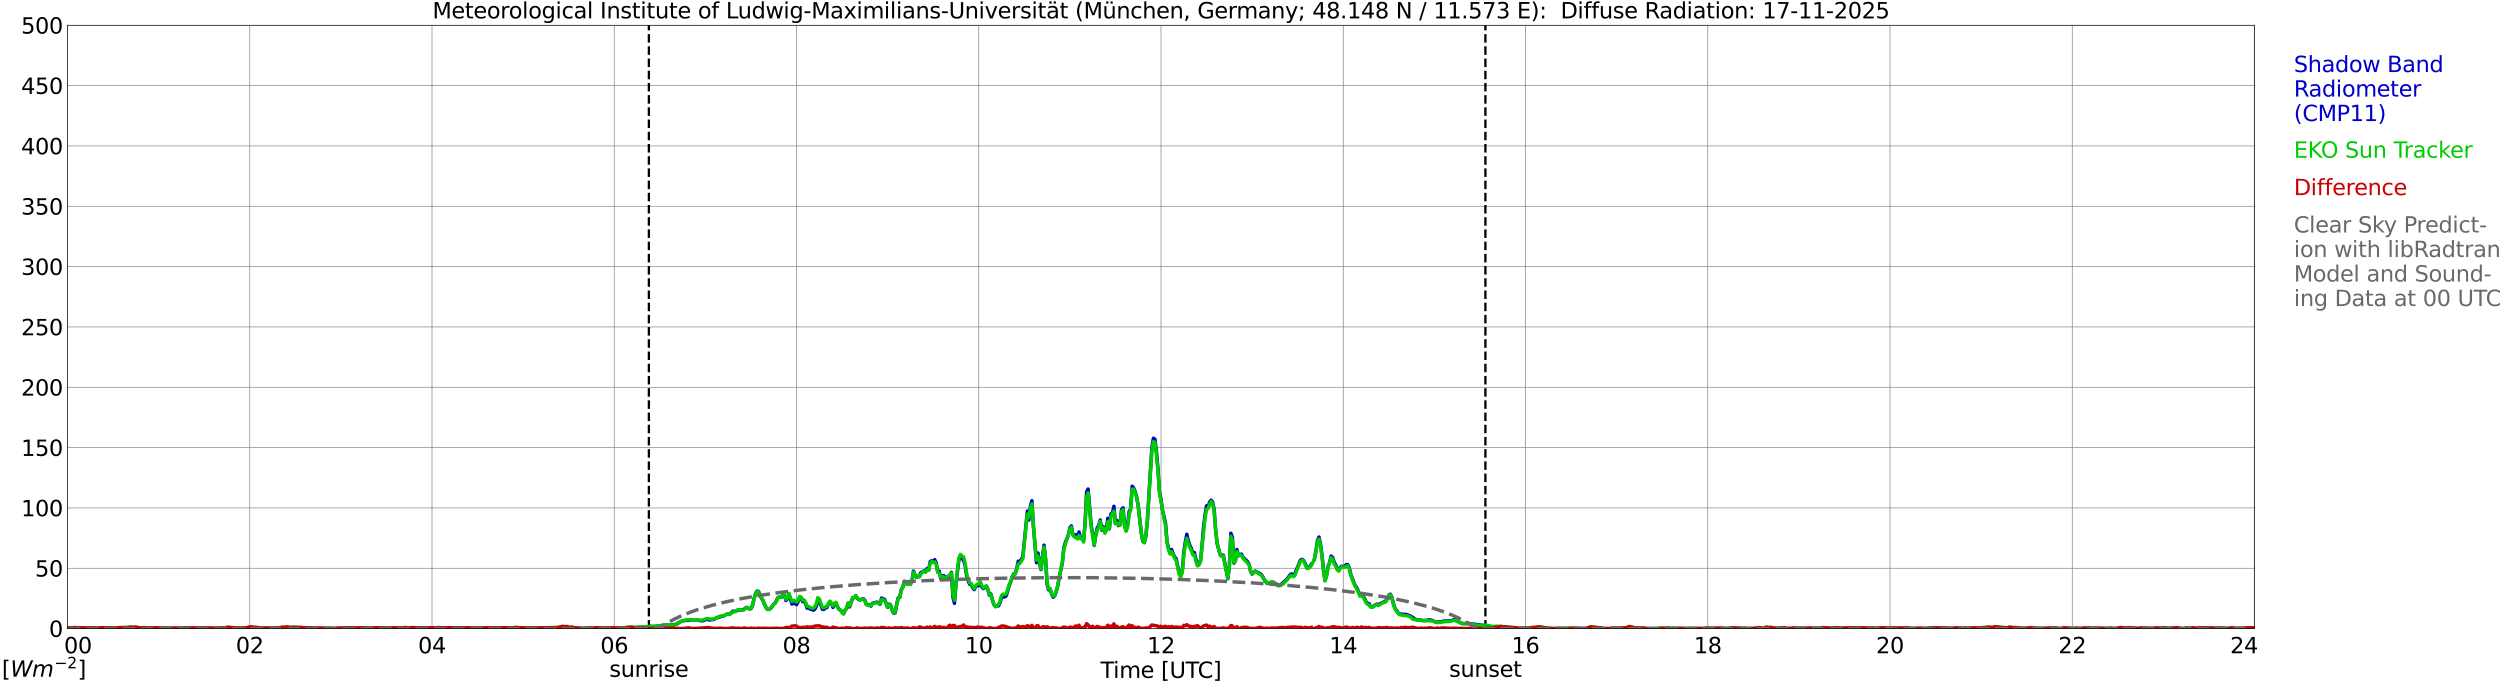 <?xml version="1.0" encoding="utf-8" standalone="no"?>
<!DOCTYPE svg PUBLIC "-//W3C//DTD SVG 1.1//EN"
  "http://www.w3.org/Graphics/SVG/1.1/DTD/svg11.dtd">
<svg xmlns:xlink="http://www.w3.org/1999/xlink" width="1085.4pt" height="296.64pt" viewBox="0 0 1085.4 296.64" xmlns="http://www.w3.org/2000/svg" version="1.1">
 <defs>
  <style type="text/css">*{stroke-linejoin: round; stroke-linecap: butt}</style>
 </defs>
 <g id="figure_1">
  <g id="patch_1">
   <path d="M 0 296.64 
L 1085.4 296.64 
L 1085.4 0 
L 0 0 
z
" style="fill: #ffffff"/>
  </g>
  <g id="axes_1">
   <g id="patch_2">
    <path d="M 29.306 272.909 
L 978.814 272.909 
L 978.814 10.976 
L 29.306 10.976 
z
" style="fill: #ffffff"/>
   </g>
   <g id="patch_3">
    <path d="M 978.814 272.909 
L 978.814 272.909 
L 978.814 10.976 
L 978.814 10.976 
z
" clip-path="url(#pd49c9cd739)" style="fill: #d3d3d3; opacity: 0.25; stroke: #d3d3d3; stroke-linejoin: miter"/>
   </g>
   <g id="matplotlib.axis_1">
    <g id="xtick_1">
     <g id="line2d_1">
      <path d="M 29.306 272.909 
L 29.306 10.976 
" clip-path="url(#pd49c9cd739)" style="fill: none; stroke: #808080; stroke-width: 0.3; stroke-linecap: square"/>
     </g>
     <g id="line2d_2"/>
     <g id="text_1">
      <!--    00 -->
      <g transform="translate(18.733 283.627) scale(0.095 -0.095)">
       <defs>
        <path id="DejaVuSans-20" transform="scale(0.016)"/>
        <path id="DejaVuSans-30" d="M 2034 4250 
Q 1547 4250 1301 3770 
Q 1056 3291 1056 2328 
Q 1056 1369 1301 889 
Q 1547 409 2034 409 
Q 2525 409 2770 889 
Q 3016 1369 3016 2328 
Q 3016 3291 2770 3770 
Q 2525 4250 2034 4250 
z
M 2034 4750 
Q 2819 4750 3233 4129 
Q 3647 3509 3647 2328 
Q 3647 1150 3233 529 
Q 2819 -91 2034 -91 
Q 1250 -91 836 529 
Q 422 1150 422 2328 
Q 422 3509 836 4129 
Q 1250 4750 2034 4750 
z
" transform="scale(0.016)"/>
       </defs>
       <use xlink:href="#DejaVuSans-20"/>
       <use xlink:href="#DejaVuSans-20" transform="translate(31.787 0)"/>
       <use xlink:href="#DejaVuSans-20" transform="translate(63.574 0)"/>
       <use xlink:href="#DejaVuSans-30" transform="translate(95.361 0)"/>
       <use xlink:href="#DejaVuSans-30" transform="translate(158.984 0)"/>
      </g>
     </g>
    </g>
    <g id="xtick_2">
     <g id="line2d_3">
      <path d="M 108.431 272.909 
L 108.431 10.976 
" clip-path="url(#pd49c9cd739)" style="fill: none; stroke: #808080; stroke-width: 0.3; stroke-linecap: square"/>
     </g>
     <g id="line2d_4"/>
     <g id="text_2">
      <!-- 02 -->
      <g transform="translate(102.387 283.627) scale(0.095 -0.095)">
       <defs>
        <path id="DejaVuSans-32" d="M 1228 531 
L 3431 531 
L 3431 0 
L 469 0 
L 469 531 
Q 828 903 1448 1529 
Q 2069 2156 2228 2338 
Q 2531 2678 2651 2914 
Q 2772 3150 2772 3378 
Q 2772 3750 2511 3984 
Q 2250 4219 1831 4219 
Q 1534 4219 1204 4116 
Q 875 4013 500 3803 
L 500 4441 
Q 881 4594 1212 4672 
Q 1544 4750 1819 4750 
Q 2544 4750 2975 4387 
Q 3406 4025 3406 3419 
Q 3406 3131 3298 2873 
Q 3191 2616 2906 2266 
Q 2828 2175 2409 1742 
Q 1991 1309 1228 531 
z
" transform="scale(0.016)"/>
       </defs>
       <use xlink:href="#DejaVuSans-30"/>
       <use xlink:href="#DejaVuSans-32" transform="translate(63.623 0)"/>
      </g>
     </g>
    </g>
    <g id="xtick_3">
     <g id="line2d_5">
      <path d="M 187.557 272.909 
L 187.557 10.976 
" clip-path="url(#pd49c9cd739)" style="fill: none; stroke: #808080; stroke-width: 0.3; stroke-linecap: square"/>
     </g>
     <g id="line2d_6"/>
     <g id="text_3">
      <!-- 04 -->
      <g transform="translate(181.513 283.627) scale(0.095 -0.095)">
       <defs>
        <path id="DejaVuSans-34" d="M 2419 4116 
L 825 1625 
L 2419 1625 
L 2419 4116 
z
M 2253 4666 
L 3047 4666 
L 3047 1625 
L 3713 1625 
L 3713 1100 
L 3047 1100 
L 3047 0 
L 2419 0 
L 2419 1100 
L 313 1100 
L 313 1709 
L 2253 4666 
z
" transform="scale(0.016)"/>
       </defs>
       <use xlink:href="#DejaVuSans-30"/>
       <use xlink:href="#DejaVuSans-34" transform="translate(63.623 0)"/>
      </g>
     </g>
    </g>
    <g id="xtick_4">
     <g id="line2d_7">
      <path d="M 266.683 272.909 
L 266.683 10.976 
" clip-path="url(#pd49c9cd739)" style="fill: none; stroke: #808080; stroke-width: 0.3; stroke-linecap: square"/>
     </g>
     <g id="line2d_8"/>
     <g id="text_4">
      <!-- 06 -->
      <g transform="translate(260.638 283.627) scale(0.095 -0.095)">
       <defs>
        <path id="DejaVuSans-36" d="M 2113 2584 
Q 1688 2584 1439 2293 
Q 1191 2003 1191 1497 
Q 1191 994 1439 701 
Q 1688 409 2113 409 
Q 2538 409 2786 701 
Q 3034 994 3034 1497 
Q 3034 2003 2786 2293 
Q 2538 2584 2113 2584 
z
M 3366 4563 
L 3366 3988 
Q 3128 4100 2886 4159 
Q 2644 4219 2406 4219 
Q 1781 4219 1451 3797 
Q 1122 3375 1075 2522 
Q 1259 2794 1537 2939 
Q 1816 3084 2150 3084 
Q 2853 3084 3261 2657 
Q 3669 2231 3669 1497 
Q 3669 778 3244 343 
Q 2819 -91 2113 -91 
Q 1303 -91 875 529 
Q 447 1150 447 2328 
Q 447 3434 972 4092 
Q 1497 4750 2381 4750 
Q 2619 4750 2861 4703 
Q 3103 4656 3366 4563 
z
" transform="scale(0.016)"/>
       </defs>
       <use xlink:href="#DejaVuSans-30"/>
       <use xlink:href="#DejaVuSans-36" transform="translate(63.623 0)"/>
      </g>
     </g>
    </g>
    <g id="xtick_5">
     <g id="line2d_9">
      <path d="M 345.808 272.909 
L 345.808 10.976 
" clip-path="url(#pd49c9cd739)" style="fill: none; stroke: #808080; stroke-width: 0.3; stroke-linecap: square"/>
     </g>
     <g id="line2d_10"/>
     <g id="text_5">
      <!-- 08 -->
      <g transform="translate(339.764 283.627) scale(0.095 -0.095)">
       <defs>
        <path id="DejaVuSans-38" d="M 2034 2216 
Q 1584 2216 1326 1975 
Q 1069 1734 1069 1313 
Q 1069 891 1326 650 
Q 1584 409 2034 409 
Q 2484 409 2743 651 
Q 3003 894 3003 1313 
Q 3003 1734 2745 1975 
Q 2488 2216 2034 2216 
z
M 1403 2484 
Q 997 2584 770 2862 
Q 544 3141 544 3541 
Q 544 4100 942 4425 
Q 1341 4750 2034 4750 
Q 2731 4750 3128 4425 
Q 3525 4100 3525 3541 
Q 3525 3141 3298 2862 
Q 3072 2584 2669 2484 
Q 3125 2378 3379 2068 
Q 3634 1759 3634 1313 
Q 3634 634 3220 271 
Q 2806 -91 2034 -91 
Q 1263 -91 848 271 
Q 434 634 434 1313 
Q 434 1759 690 2068 
Q 947 2378 1403 2484 
z
M 1172 3481 
Q 1172 3119 1398 2916 
Q 1625 2713 2034 2713 
Q 2441 2713 2670 2916 
Q 2900 3119 2900 3481 
Q 2900 3844 2670 4047 
Q 2441 4250 2034 4250 
Q 1625 4250 1398 4047 
Q 1172 3844 1172 3481 
z
" transform="scale(0.016)"/>
       </defs>
       <use xlink:href="#DejaVuSans-30"/>
       <use xlink:href="#DejaVuSans-38" transform="translate(63.623 0)"/>
      </g>
     </g>
    </g>
    <g id="xtick_6">
     <g id="line2d_11">
      <path d="M 424.934 272.909 
L 424.934 10.976 
" clip-path="url(#pd49c9cd739)" style="fill: none; stroke: #808080; stroke-width: 0.3; stroke-linecap: square"/>
     </g>
     <g id="line2d_12"/>
     <g id="text_6">
      <!-- 10 -->
      <g transform="translate(418.89 283.627) scale(0.095 -0.095)">
       <defs>
        <path id="DejaVuSans-31" d="M 794 531 
L 1825 531 
L 1825 4091 
L 703 3866 
L 703 4441 
L 1819 4666 
L 2450 4666 
L 2450 531 
L 3481 531 
L 3481 0 
L 794 0 
L 794 531 
z
" transform="scale(0.016)"/>
       </defs>
       <use xlink:href="#DejaVuSans-31"/>
       <use xlink:href="#DejaVuSans-30" transform="translate(63.623 0)"/>
      </g>
     </g>
    </g>
    <g id="xtick_7">
     <g id="line2d_13">
      <path d="M 504.06 272.909 
L 504.06 10.976 
" clip-path="url(#pd49c9cd739)" style="fill: none; stroke: #808080; stroke-width: 0.3; stroke-linecap: square"/>
     </g>
     <g id="line2d_14"/>
     <g id="text_7">
      <!-- 12 -->
      <g transform="translate(498.015 283.627) scale(0.095 -0.095)">
       <use xlink:href="#DejaVuSans-31"/>
       <use xlink:href="#DejaVuSans-32" transform="translate(63.623 0)"/>
      </g>
     </g>
    </g>
    <g id="xtick_8">
     <g id="line2d_15">
      <path d="M 583.185 272.909 
L 583.185 10.976 
" clip-path="url(#pd49c9cd739)" style="fill: none; stroke: #808080; stroke-width: 0.3; stroke-linecap: square"/>
     </g>
     <g id="line2d_16"/>
     <g id="text_8">
      <!-- 14 -->
      <g transform="translate(577.141 283.627) scale(0.095 -0.095)">
       <use xlink:href="#DejaVuSans-31"/>
       <use xlink:href="#DejaVuSans-34" transform="translate(63.623 0)"/>
      </g>
     </g>
    </g>
    <g id="xtick_9">
     <g id="line2d_17">
      <path d="M 662.311 272.909 
L 662.311 10.976 
" clip-path="url(#pd49c9cd739)" style="fill: none; stroke: #808080; stroke-width: 0.3; stroke-linecap: square"/>
     </g>
     <g id="line2d_18"/>
     <g id="text_9">
      <!-- 16 -->
      <g transform="translate(656.267 283.627) scale(0.095 -0.095)">
       <use xlink:href="#DejaVuSans-31"/>
       <use xlink:href="#DejaVuSans-36" transform="translate(63.623 0)"/>
      </g>
     </g>
    </g>
    <g id="xtick_10">
     <g id="line2d_19">
      <path d="M 741.437 272.909 
L 741.437 10.976 
" clip-path="url(#pd49c9cd739)" style="fill: none; stroke: #808080; stroke-width: 0.3; stroke-linecap: square"/>
     </g>
     <g id="line2d_20"/>
     <g id="text_10">
      <!-- 18 -->
      <g transform="translate(735.392 283.627) scale(0.095 -0.095)">
       <use xlink:href="#DejaVuSans-31"/>
       <use xlink:href="#DejaVuSans-38" transform="translate(63.623 0)"/>
      </g>
     </g>
    </g>
    <g id="xtick_11">
     <g id="line2d_21">
      <path d="M 820.562 272.909 
L 820.562 10.976 
" clip-path="url(#pd49c9cd739)" style="fill: none; stroke: #808080; stroke-width: 0.3; stroke-linecap: square"/>
     </g>
     <g id="line2d_22"/>
     <g id="text_11">
      <!-- 20 -->
      <g transform="translate(814.518 283.627) scale(0.095 -0.095)">
       <use xlink:href="#DejaVuSans-32"/>
       <use xlink:href="#DejaVuSans-30" transform="translate(63.623 0)"/>
      </g>
     </g>
    </g>
    <g id="xtick_12">
     <g id="line2d_23">
      <path d="M 899.688 272.909 
L 899.688 10.976 
" clip-path="url(#pd49c9cd739)" style="fill: none; stroke: #808080; stroke-width: 0.3; stroke-linecap: square"/>
     </g>
     <g id="line2d_24"/>
     <g id="text_12">
      <!-- 22 -->
      <g transform="translate(893.644 283.627) scale(0.095 -0.095)">
       <use xlink:href="#DejaVuSans-32"/>
       <use xlink:href="#DejaVuSans-32" transform="translate(63.623 0)"/>
      </g>
     </g>
    </g>
    <g id="xtick_13">
     <g id="line2d_25">
      <path d="M 978.814 272.909 
L 978.814 10.976 
" clip-path="url(#pd49c9cd739)" style="fill: none; stroke: #808080; stroke-width: 0.3; stroke-linecap: square"/>
     </g>
     <g id="line2d_26"/>
     <g id="text_13">
      <!-- 24    -->
      <g transform="translate(968.241 283.627) scale(0.095 -0.095)">
       <use xlink:href="#DejaVuSans-32"/>
       <use xlink:href="#DejaVuSans-34" transform="translate(63.623 0)"/>
       <use xlink:href="#DejaVuSans-20" transform="translate(127.246 0)"/>
       <use xlink:href="#DejaVuSans-20" transform="translate(159.033 0)"/>
       <use xlink:href="#DejaVuSans-20" transform="translate(190.82 0)"/>
      </g>
     </g>
    </g>
    <g id="text_14">
     <!-- Time [UTC] -->
     <g transform="translate(477.806 294.322) scale(0.095 -0.095)">
      <defs>
       <path id="DejaVuSans-54" d="M -19 4666 
L 3928 4666 
L 3928 4134 
L 2272 4134 
L 2272 0 
L 1638 0 
L 1638 4134 
L -19 4134 
L -19 4666 
z
" transform="scale(0.016)"/>
       <path id="DejaVuSans-69" d="M 603 3500 
L 1178 3500 
L 1178 0 
L 603 0 
L 603 3500 
z
M 603 4863 
L 1178 4863 
L 1178 4134 
L 603 4134 
L 603 4863 
z
" transform="scale(0.016)"/>
       <path id="DejaVuSans-6d" d="M 3328 2828 
Q 3544 3216 3844 3400 
Q 4144 3584 4550 3584 
Q 5097 3584 5394 3201 
Q 5691 2819 5691 2113 
L 5691 0 
L 5113 0 
L 5113 2094 
Q 5113 2597 4934 2840 
Q 4756 3084 4391 3084 
Q 3944 3084 3684 2787 
Q 3425 2491 3425 1978 
L 3425 0 
L 2847 0 
L 2847 2094 
Q 2847 2600 2669 2842 
Q 2491 3084 2119 3084 
Q 1678 3084 1418 2786 
Q 1159 2488 1159 1978 
L 1159 0 
L 581 0 
L 581 3500 
L 1159 3500 
L 1159 2956 
Q 1356 3278 1631 3431 
Q 1906 3584 2284 3584 
Q 2666 3584 2933 3390 
Q 3200 3197 3328 2828 
z
" transform="scale(0.016)"/>
       <path id="DejaVuSans-65" d="M 3597 1894 
L 3597 1613 
L 953 1613 
Q 991 1019 1311 708 
Q 1631 397 2203 397 
Q 2534 397 2845 478 
Q 3156 559 3463 722 
L 3463 178 
Q 3153 47 2828 -22 
Q 2503 -91 2169 -91 
Q 1331 -91 842 396 
Q 353 884 353 1716 
Q 353 2575 817 3079 
Q 1281 3584 2069 3584 
Q 2775 3584 3186 3129 
Q 3597 2675 3597 1894 
z
M 3022 2063 
Q 3016 2534 2758 2815 
Q 2500 3097 2075 3097 
Q 1594 3097 1305 2825 
Q 1016 2553 972 2059 
L 3022 2063 
z
" transform="scale(0.016)"/>
       <path id="DejaVuSans-5b" d="M 550 4863 
L 1875 4863 
L 1875 4416 
L 1125 4416 
L 1125 -397 
L 1875 -397 
L 1875 -844 
L 550 -844 
L 550 4863 
z
" transform="scale(0.016)"/>
       <path id="DejaVuSans-55" d="M 556 4666 
L 1191 4666 
L 1191 1831 
Q 1191 1081 1462 751 
Q 1734 422 2344 422 
Q 2950 422 3222 751 
Q 3494 1081 3494 1831 
L 3494 4666 
L 4128 4666 
L 4128 1753 
Q 4128 841 3676 375 
Q 3225 -91 2344 -91 
Q 1459 -91 1007 375 
Q 556 841 556 1753 
L 556 4666 
z
" transform="scale(0.016)"/>
       <path id="DejaVuSans-43" d="M 4122 4306 
L 4122 3641 
Q 3803 3938 3442 4084 
Q 3081 4231 2675 4231 
Q 1875 4231 1450 3742 
Q 1025 3253 1025 2328 
Q 1025 1406 1450 917 
Q 1875 428 2675 428 
Q 3081 428 3442 575 
Q 3803 722 4122 1019 
L 4122 359 
Q 3791 134 3420 21 
Q 3050 -91 2638 -91 
Q 1578 -91 968 557 
Q 359 1206 359 2328 
Q 359 3453 968 4101 
Q 1578 4750 2638 4750 
Q 3056 4750 3426 4639 
Q 3797 4528 4122 4306 
z
" transform="scale(0.016)"/>
       <path id="DejaVuSans-5d" d="M 1947 4863 
L 1947 -844 
L 622 -844 
L 622 -397 
L 1369 -397 
L 1369 4416 
L 622 4416 
L 622 4863 
L 1947 4863 
z
" transform="scale(0.016)"/>
      </defs>
      <use xlink:href="#DejaVuSans-54"/>
      <use xlink:href="#DejaVuSans-69" transform="translate(57.959 0)"/>
      <use xlink:href="#DejaVuSans-6d" transform="translate(85.742 0)"/>
      <use xlink:href="#DejaVuSans-65" transform="translate(183.154 0)"/>
      <use xlink:href="#DejaVuSans-20" transform="translate(244.678 0)"/>
      <use xlink:href="#DejaVuSans-5b" transform="translate(276.465 0)"/>
      <use xlink:href="#DejaVuSans-55" transform="translate(315.479 0)"/>
      <use xlink:href="#DejaVuSans-54" transform="translate(388.672 0)"/>
      <use xlink:href="#DejaVuSans-43" transform="translate(443.881 0)"/>
      <use xlink:href="#DejaVuSans-5d" transform="translate(513.705 0)"/>
     </g>
    </g>
   </g>
   <g id="matplotlib.axis_2">
    <g id="ytick_1">
     <g id="line2d_27">
      <path d="M 29.306 272.909 
L 978.814 272.909 
" clip-path="url(#pd49c9cd739)" style="fill: none; stroke: #808080; stroke-width: 0.3; stroke-linecap: square"/>
     </g>
     <g id="line2d_28"/>
     <g id="text_15">
      <!-- 0 -->
      <g transform="translate(21.261 276.518) scale(0.095 -0.095)">
       <use xlink:href="#DejaVuSans-30"/>
      </g>
     </g>
    </g>
    <g id="ytick_2">
     <g id="line2d_29">
      <path d="M 29.306 246.715 
L 978.814 246.715 
" clip-path="url(#pd49c9cd739)" style="fill: none; stroke: #808080; stroke-width: 0.3; stroke-linecap: square"/>
     </g>
     <g id="line2d_30"/>
     <g id="text_16">
      <!-- 50 -->
      <g transform="translate(15.217 250.325) scale(0.095 -0.095)">
       <defs>
        <path id="DejaVuSans-35" d="M 691 4666 
L 3169 4666 
L 3169 4134 
L 1269 4134 
L 1269 2991 
Q 1406 3038 1543 3061 
Q 1681 3084 1819 3084 
Q 2600 3084 3056 2656 
Q 3513 2228 3513 1497 
Q 3513 744 3044 326 
Q 2575 -91 1722 -91 
Q 1428 -91 1123 -41 
Q 819 9 494 109 
L 494 744 
Q 775 591 1075 516 
Q 1375 441 1709 441 
Q 2250 441 2565 725 
Q 2881 1009 2881 1497 
Q 2881 1984 2565 2268 
Q 2250 2553 1709 2553 
Q 1456 2553 1204 2497 
Q 953 2441 691 2322 
L 691 4666 
z
" transform="scale(0.016)"/>
       </defs>
       <use xlink:href="#DejaVuSans-35"/>
       <use xlink:href="#DejaVuSans-30" transform="translate(63.623 0)"/>
      </g>
     </g>
    </g>
    <g id="ytick_3">
     <g id="line2d_31">
      <path d="M 29.306 220.522 
L 978.814 220.522 
" clip-path="url(#pd49c9cd739)" style="fill: none; stroke: #808080; stroke-width: 0.3; stroke-linecap: square"/>
     </g>
     <g id="line2d_32"/>
     <g id="text_17">
      <!-- 100 -->
      <g transform="translate(9.173 224.131) scale(0.095 -0.095)">
       <use xlink:href="#DejaVuSans-31"/>
       <use xlink:href="#DejaVuSans-30" transform="translate(63.623 0)"/>
       <use xlink:href="#DejaVuSans-30" transform="translate(127.246 0)"/>
      </g>
     </g>
    </g>
    <g id="ytick_4">
     <g id="line2d_33">
      <path d="M 29.306 194.329 
L 978.814 194.329 
" clip-path="url(#pd49c9cd739)" style="fill: none; stroke: #808080; stroke-width: 0.3; stroke-linecap: square"/>
     </g>
     <g id="line2d_34"/>
     <g id="text_18">
      <!-- 150 -->
      <g transform="translate(9.173 197.938) scale(0.095 -0.095)">
       <use xlink:href="#DejaVuSans-31"/>
       <use xlink:href="#DejaVuSans-35" transform="translate(63.623 0)"/>
       <use xlink:href="#DejaVuSans-30" transform="translate(127.246 0)"/>
      </g>
     </g>
    </g>
    <g id="ytick_5">
     <g id="line2d_35">
      <path d="M 29.306 168.136 
L 978.814 168.136 
" clip-path="url(#pd49c9cd739)" style="fill: none; stroke: #808080; stroke-width: 0.3; stroke-linecap: square"/>
     </g>
     <g id="line2d_36"/>
     <g id="text_19">
      <!-- 200 -->
      <g transform="translate(9.173 171.745) scale(0.095 -0.095)">
       <use xlink:href="#DejaVuSans-32"/>
       <use xlink:href="#DejaVuSans-30" transform="translate(63.623 0)"/>
       <use xlink:href="#DejaVuSans-30" transform="translate(127.246 0)"/>
      </g>
     </g>
    </g>
    <g id="ytick_6">
     <g id="line2d_37">
      <path d="M 29.306 141.942 
L 978.814 141.942 
" clip-path="url(#pd49c9cd739)" style="fill: none; stroke: #808080; stroke-width: 0.3; stroke-linecap: square"/>
     </g>
     <g id="line2d_38"/>
     <g id="text_20">
      <!-- 250 -->
      <g transform="translate(9.173 145.551) scale(0.095 -0.095)">
       <use xlink:href="#DejaVuSans-32"/>
       <use xlink:href="#DejaVuSans-35" transform="translate(63.623 0)"/>
       <use xlink:href="#DejaVuSans-30" transform="translate(127.246 0)"/>
      </g>
     </g>
    </g>
    <g id="ytick_7">
     <g id="line2d_39">
      <path d="M 29.306 115.749 
L 978.814 115.749 
" clip-path="url(#pd49c9cd739)" style="fill: none; stroke: #808080; stroke-width: 0.3; stroke-linecap: square"/>
     </g>
     <g id="line2d_40"/>
     <g id="text_21">
      <!-- 300 -->
      <g transform="translate(9.173 119.358) scale(0.095 -0.095)">
       <defs>
        <path id="DejaVuSans-33" d="M 2597 2516 
Q 3050 2419 3304 2112 
Q 3559 1806 3559 1356 
Q 3559 666 3084 287 
Q 2609 -91 1734 -91 
Q 1441 -91 1130 -33 
Q 819 25 488 141 
L 488 750 
Q 750 597 1062 519 
Q 1375 441 1716 441 
Q 2309 441 2620 675 
Q 2931 909 2931 1356 
Q 2931 1769 2642 2001 
Q 2353 2234 1838 2234 
L 1294 2234 
L 1294 2753 
L 1863 2753 
Q 2328 2753 2575 2939 
Q 2822 3125 2822 3475 
Q 2822 3834 2567 4026 
Q 2313 4219 1838 4219 
Q 1578 4219 1281 4162 
Q 984 4106 628 3988 
L 628 4550 
Q 988 4650 1302 4700 
Q 1616 4750 1894 4750 
Q 2613 4750 3031 4423 
Q 3450 4097 3450 3541 
Q 3450 3153 3228 2886 
Q 3006 2619 2597 2516 
z
" transform="scale(0.016)"/>
       </defs>
       <use xlink:href="#DejaVuSans-33"/>
       <use xlink:href="#DejaVuSans-30" transform="translate(63.623 0)"/>
       <use xlink:href="#DejaVuSans-30" transform="translate(127.246 0)"/>
      </g>
     </g>
    </g>
    <g id="ytick_8">
     <g id="line2d_41">
      <path d="M 29.306 89.556 
L 978.814 89.556 
" clip-path="url(#pd49c9cd739)" style="fill: none; stroke: #808080; stroke-width: 0.3; stroke-linecap: square"/>
     </g>
     <g id="line2d_42"/>
     <g id="text_22">
      <!-- 350 -->
      <g transform="translate(9.173 93.165) scale(0.095 -0.095)">
       <use xlink:href="#DejaVuSans-33"/>
       <use xlink:href="#DejaVuSans-35" transform="translate(63.623 0)"/>
       <use xlink:href="#DejaVuSans-30" transform="translate(127.246 0)"/>
      </g>
     </g>
    </g>
    <g id="ytick_9">
     <g id="line2d_43">
      <path d="M 29.306 63.362 
L 978.814 63.362 
" clip-path="url(#pd49c9cd739)" style="fill: none; stroke: #808080; stroke-width: 0.3; stroke-linecap: square"/>
     </g>
     <g id="line2d_44"/>
     <g id="text_23">
      <!-- 400 -->
      <g transform="translate(9.173 66.972) scale(0.095 -0.095)">
       <use xlink:href="#DejaVuSans-34"/>
       <use xlink:href="#DejaVuSans-30" transform="translate(63.623 0)"/>
       <use xlink:href="#DejaVuSans-30" transform="translate(127.246 0)"/>
      </g>
     </g>
    </g>
    <g id="ytick_10">
     <g id="line2d_45">
      <path d="M 29.306 37.169 
L 978.814 37.169 
" clip-path="url(#pd49c9cd739)" style="fill: none; stroke: #808080; stroke-width: 0.3; stroke-linecap: square"/>
     </g>
     <g id="line2d_46"/>
     <g id="text_24">
      <!-- 450 -->
      <g transform="translate(9.173 40.778) scale(0.095 -0.095)">
       <use xlink:href="#DejaVuSans-34"/>
       <use xlink:href="#DejaVuSans-35" transform="translate(63.623 0)"/>
       <use xlink:href="#DejaVuSans-30" transform="translate(127.246 0)"/>
      </g>
     </g>
    </g>
    <g id="ytick_11">
     <g id="line2d_47">
      <path d="M 29.306 10.976 
L 978.814 10.976 
" clip-path="url(#pd49c9cd739)" style="fill: none; stroke: #808080; stroke-width: 0.3; stroke-linecap: square"/>
     </g>
     <g id="line2d_48"/>
     <g id="text_25">
      <!-- 500 -->
      <g transform="translate(9.173 14.585) scale(0.095 -0.095)">
       <use xlink:href="#DejaVuSans-35"/>
       <use xlink:href="#DejaVuSans-30" transform="translate(63.623 0)"/>
       <use xlink:href="#DejaVuSans-30" transform="translate(127.246 0)"/>
      </g>
     </g>
    </g>
   </g>
   <g id="line2d_49">
    <path d="M 281.717 272.909 
L 281.717 10.976 
" clip-path="url(#pd49c9cd739)" style="fill: none; stroke-dasharray: 3.7,1.6; stroke-dashoffset: 0; stroke: #000000"/>
   </g>
   <g id="line2d_50">
    <path d="M 644.903 272.909 
L 644.903 10.976 
" clip-path="url(#pd49c9cd739)" style="fill: none; stroke-dasharray: 3.7,1.6; stroke-dashoffset: 0; stroke: #000000"/>
   </g>
   <g id="line2d_51">
    <path d="M 29.306 272.909 
L 274.595 272.909 
L 275.255 272.532 
L 279.211 272.422 
L 279.87 272.202 
L 281.189 272.202 
L 281.849 271.982 
L 284.486 271.982 
L 285.145 271.866 
L 285.805 271.866 
L 286.464 271.646 
L 287.783 271.536 
L 289.761 271.316 
L 291.08 271.426 
L 292.399 271.316 
L 293.717 270.986 
L 295.696 269.771 
L 297.014 269.441 
L 298.333 269.331 
L 298.992 269.331 
L 299.652 269.111 
L 301.63 269.331 
L 302.289 269.221 
L 304.927 269.551 
L 306.905 268.891 
L 308.224 269.221 
L 308.883 269.001 
L 309.543 269.001 
L 310.202 268.781 
L 310.861 268.341 
L 313.499 267.565 
L 314.158 267.455 
L 315.477 266.685 
L 316.796 266.575 
L 317.455 266.135 
L 318.114 265.36 
L 318.774 265.47 
L 321.411 264.7 
L 322.071 264.81 
L 322.73 264.7 
L 324.049 263.71 
L 324.708 263.93 
L 325.368 264.37 
L 326.027 264.26 
L 326.686 262.934 
L 327.346 260.069 
L 328.005 257.753 
L 328.665 256.648 
L 329.324 256.758 
L 329.983 258.633 
L 331.302 260.839 
L 331.961 262.494 
L 332.621 263.82 
L 333.28 264.59 
L 333.94 264.59 
L 334.599 264.15 
L 335.918 262.274 
L 336.577 261.834 
L 337.236 260.399 
L 337.896 259.294 
L 339.215 259.294 
L 339.874 258.083 
L 340.533 258.193 
L 341.193 260.729 
L 341.852 260.069 
L 342.512 257.973 
L 343.83 262.274 
L 344.49 261.834 
L 345.149 262.054 
L 345.808 262.494 
L 346.468 261.389 
L 347.127 259.409 
L 347.787 259.629 
L 348.446 261.169 
L 349.105 260.949 
L 349.765 262.054 
L 350.424 264.04 
L 351.083 263.82 
L 351.743 264.48 
L 352.402 264.59 
L 353.062 264.92 
L 353.721 264.59 
L 354.38 263.374 
L 355.04 260.619 
L 355.699 261.169 
L 356.359 262.604 
L 357.018 264.48 
L 357.677 264.59 
L 358.337 263.93 
L 358.996 263.82 
L 359.655 262.164 
L 360.315 261.169 
L 360.974 261.944 
L 361.634 263.71 
L 362.293 262.494 
L 362.952 261.944 
L 363.612 263.484 
L 364.271 264.48 
L 364.93 264.92 
L 365.59 265.805 
L 366.249 266.465 
L 366.909 264.92 
L 367.568 264.15 
L 368.227 261.834 
L 368.887 263.484 
L 370.206 259.519 
L 370.865 259.519 
L 371.524 258.633 
L 372.184 259.739 
L 372.843 260.399 
L 373.502 260.399 
L 374.162 260.069 
L 374.821 259.959 
L 375.481 260.619 
L 376.14 262.384 
L 376.799 262.604 
L 377.459 262.604 
L 378.118 263.154 
L 378.777 261.834 
L 379.437 261.834 
L 380.756 261.389 
L 381.415 261.724 
L 382.074 262.384 
L 382.734 259.629 
L 383.393 260.069 
L 384.053 260.179 
L 385.371 263.71 
L 386.031 262.274 
L 386.69 262.714 
L 387.349 265.14 
L 388.009 266.245 
L 388.668 266.025 
L 389.328 262.274 
L 389.987 259.519 
L 390.646 259.409 
L 391.306 255.988 
L 391.965 254.993 
L 392.624 252.347 
L 393.284 253.342 
L 393.943 253.452 
L 394.603 252.787 
L 395.262 253.672 
L 395.921 252.347 
L 396.581 247.936 
L 397.24 249.482 
L 397.899 250.582 
L 399.218 249.812 
L 399.878 248.486 
L 400.537 248.266 
L 401.196 247.826 
L 401.856 248.156 
L 402.515 246.836 
L 403.175 247.496 
L 403.834 243.855 
L 404.493 243.415 
L 405.153 243.745 
L 405.812 242.975 
L 406.471 244.405 
L 407.131 248.376 
L 407.79 247.936 
L 408.45 251.247 
L 409.109 250.032 
L 409.768 249.922 
L 410.428 251.357 
L 411.087 250.472 
L 411.746 251.137 
L 412.406 250.912 
L 413.065 248.486 
L 413.725 259.294 
L 414.384 261.944 
L 415.043 253.342 
L 416.362 242.755 
L 417.022 241.65 
L 418.34 243.305 
L 419 245.291 
L 419.659 249.812 
L 420.318 252.127 
L 420.978 253.672 
L 421.637 253.672 
L 422.297 255.218 
L 422.956 255.988 
L 423.615 254.663 
L 424.275 254.222 
L 424.934 254.222 
L 425.593 253.007 
L 426.253 254.883 
L 426.912 255.548 
L 428.231 254.443 
L 428.89 255.988 
L 429.55 258.413 
L 430.209 257.863 
L 430.869 260.509 
L 431.528 262.494 
L 432.187 263.374 
L 432.847 263.044 
L 433.506 263.044 
L 434.165 261.614 
L 434.825 259.629 
L 435.484 259.073 
L 436.144 259.184 
L 436.803 258.743 
L 437.462 256.758 
L 438.122 254.333 
L 438.781 252.677 
L 439.44 250.582 
L 440.1 249.151 
L 440.759 249.151 
L 441.419 246.836 
L 442.078 243.635 
L 442.737 244.075 
L 444.056 241.76 
L 446.034 221.91 
L 446.694 225.766 
L 447.353 219.705 
L 448.012 217.384 
L 448.672 228.527 
L 449.991 244.295 
L 450.65 240.104 
L 451.309 244.515 
L 451.969 247.276 
L 452.628 241.43 
L 453.287 236.689 
L 453.947 242.645 
L 454.606 253.672 
L 455.266 256.098 
L 455.925 255.658 
L 456.584 257.973 
L 457.244 259.294 
L 457.903 258.633 
L 458.563 256.868 
L 459.222 254.443 
L 459.881 250.472 
L 461.2 244.625 
L 461.859 237.899 
L 462.519 235.583 
L 463.838 232.278 
L 464.497 229.187 
L 465.156 228.307 
L 465.816 232.168 
L 466.475 232.388 
L 467.134 232.168 
L 467.794 233.378 
L 468.453 230.952 
L 469.113 233.708 
L 469.772 233.598 
L 470.431 234.813 
L 471.091 227.091 
L 471.75 213.639 
L 472.409 212.313 
L 473.728 227.977 
L 474.388 231.722 
L 475.047 236.799 
L 475.706 232.498 
L 476.366 229.187 
L 477.025 228.087 
L 477.685 225.766 
L 478.344 230.182 
L 479.003 228.637 
L 479.663 231.172 
L 480.322 229.737 
L 480.981 224.996 
L 481.641 229.627 
L 482.3 223.121 
L 482.96 222.681 
L 483.619 219.815 
L 484.278 227.311 
L 484.938 225.991 
L 485.597 228.197 
L 486.256 227.862 
L 486.916 221.245 
L 487.575 220.475 
L 488.235 228.087 
L 488.894 230.402 
L 489.553 227.977 
L 490.213 222.13 
L 490.872 220.915 
L 491.532 211.098 
L 492.191 211.873 
L 492.85 213.529 
L 493.51 215.844 
L 494.169 219.48 
L 495.488 231.282 
L 496.147 235.033 
L 496.807 235.583 
L 497.466 232.938 
L 498.125 226.321 
L 500.103 194.114 
L 500.763 190.258 
L 501.422 190.698 
L 502.082 195.99 
L 502.741 203.491 
L 503.4 213.749 
L 504.06 216.724 
L 504.719 221.69 
L 505.379 224.226 
L 506.038 227.311 
L 506.697 235.363 
L 507.357 238.009 
L 508.016 240.104 
L 508.675 238.564 
L 509.335 240.434 
L 509.994 241.87 
L 510.654 242.53 
L 511.972 248.931 
L 512.632 249.922 
L 513.291 248.266 
L 513.95 239.664 
L 514.61 235.363 
L 515.269 231.942 
L 515.929 234.813 
L 516.588 236.799 
L 517.247 238.119 
L 517.907 240.214 
L 518.566 239.884 
L 519.226 242.755 
L 519.885 244.405 
L 520.544 244.625 
L 521.204 243.635 
L 521.863 236.909 
L 522.522 228.967 
L 523.182 223.561 
L 523.841 219.595 
L 524.501 220.035 
L 525.16 217.94 
L 525.819 217.164 
L 526.479 217.94 
L 527.138 221.355 
L 527.797 230.402 
L 528.457 236.133 
L 529.776 240.88 
L 530.435 241.43 
L 531.094 240.99 
L 533.073 251.247 
L 533.732 246.061 
L 534.391 231.502 
L 535.051 233.268 
L 535.71 244.515 
L 536.369 243.305 
L 537.029 238.564 
L 537.688 241.21 
L 539.007 240.55 
L 539.666 241.98 
L 540.985 243.195 
L 541.644 243.855 
L 542.304 244.961 
L 542.963 248.046 
L 543.623 249.261 
L 544.282 248.486 
L 544.941 247.936 
L 547.579 249.371 
L 548.238 250.362 
L 548.898 251.687 
L 550.216 253.342 
L 550.876 253.232 
L 552.195 252.677 
L 552.854 252.787 
L 554.832 254.002 
L 555.491 254.112 
L 556.151 253.782 
L 558.129 252.017 
L 558.788 251.357 
L 560.107 249.592 
L 560.766 249.151 
L 561.426 249.702 
L 562.085 249.371 
L 562.745 247.606 
L 563.404 246.171 
L 564.063 244.405 
L 564.723 243.085 
L 565.382 242.865 
L 566.042 243.415 
L 566.701 244.741 
L 567.36 246.391 
L 568.02 246.391 
L 568.679 246.061 
L 569.338 244.961 
M 570.657 242.755 
L 571.317 239.224 
L 571.976 234.813 
L 572.635 233.158 
L 573.295 236.133 
L 573.954 240.88 
L 574.613 247.496 
L 575.273 252.017 
L 575.932 249.922 
L 576.592 245.951 
L 577.251 244.185 
L 577.91 241.43 
L 578.57 241.98 
L 579.229 244.075 
L 579.889 245.181 
L 580.548 246.836 
L 581.207 247.496 
L 581.867 246.391 
L 582.526 245.841 
L 583.185 245.951 
L 583.845 245.841 
L 584.504 245.071 
L 585.164 245.181 
L 585.823 246.611 
L 586.482 249.482 
L 587.801 252.897 
L 588.46 254.443 
L 589.12 255.218 
L 590.439 258.523 
L 591.098 258.083 
L 591.757 258.743 
L 592.417 259.739 
L 593.076 261.279 
L 593.736 261.944 
L 594.395 262.054 
L 595.054 263.374 
L 595.714 263.6 
L 597.692 262.274 
L 598.351 262.494 
L 601.648 260.949 
L 602.967 258.413 
L 603.626 257.973 
L 604.286 259.294 
L 604.945 262.054 
L 605.604 264.04 
L 606.264 264.92 
L 606.923 266.025 
L 607.582 266.685 
L 608.242 266.575 
L 609.561 266.795 
L 610.22 266.685 
L 612.198 267.345 
L 614.836 269.001 
L 616.154 269.111 
L 618.133 269.441 
L 620.77 269.111 
L 622.089 269.441 
L 622.748 269.886 
L 623.408 270.106 
L 625.386 269.996 
L 626.705 269.661 
L 630.001 269.551 
L 631.32 269.001 
L 634.617 270.656 
L 635.936 270.766 
L 637.255 270.656 
L 638.573 270.766 
L 643.848 271.536 
L 645.167 271.426 
L 645.827 271.756 
L 647.145 271.982 
L 648.464 272.312 
L 650.442 272.532 
L 651.102 272.532 
L 651.761 272.909 
L 773.746 272.909 
M 775.065 272.909 
L 978.154 272.909 
L 978.154 272.909 
" clip-path="url(#pd49c9cd739)" style="fill: none; stroke: #0000cc; stroke-width: 1.5; stroke-linecap: square"/>
   </g>
   <g id="line2d_52">
    <path d="M 28.646 272.585 
L 31.284 272.573 
L 32.603 272.432 
L 33.262 272.546 
L 34.581 272.564 
L 35.9 272.578 
L 39.856 272.631 
L 40.515 272.528 
L 42.493 272.689 
L 44.472 272.488 
L 45.131 272.6 
L 50.406 272.593 
L 51.065 272.613 
L 51.725 272.488 
L 55.681 272.436 
L 56.34 272.288 
L 57 272.279 
L 57.659 272.398 
L 58.319 272.277 
L 59.637 272.37 
L 60.297 272.551 
L 62.934 272.481 
L 63.594 272.608 
L 66.89 272.53 
L 70.847 272.687 
L 78.759 272.708 
L 80.078 272.594 
L 86.672 272.635 
L 87.991 272.63 
L 89.969 272.622 
L 91.947 272.7 
L 93.266 272.713 
L 97.881 272.546 
L 98.541 272.397 
L 99.2 272.362 
L 101.178 272.5 
L 104.475 272.655 
L 105.794 272.565 
L 107.113 272.56 
L 108.431 272.208 
L 109.091 272.165 
L 110.41 272.446 
L 111.069 272.364 
L 113.047 272.649 
L 115.025 272.673 
L 116.344 272.67 
L 120.96 272.617 
L 122.278 272.359 
L 123.597 272.356 
L 124.916 272.145 
L 125.575 272.361 
L 126.235 272.451 
L 126.894 272.336 
L 130.85 272.419 
L 132.169 272.566 
L 134.147 272.575 
L 135.466 272.58 
L 136.125 272.688 
L 138.104 272.666 
L 139.422 272.709 
L 141.4 272.749 
L 142.06 272.798 
L 142.719 272.721 
L 144.697 272.818 
L 153.269 272.51 
L 155.247 272.737 
L 156.566 272.514 
L 160.523 272.685 
L 161.841 272.574 
L 163.819 272.597 
L 167.116 272.563 
L 168.435 272.68 
L 171.732 272.576 
L 172.391 272.637 
L 173.71 272.593 
L 175.029 272.558 
L 175.688 272.457 
L 177.007 272.527 
L 179.645 272.505 
L 182.282 272.566 
L 188.876 272.577 
L 190.195 272.485 
L 191.513 272.527 
L 200.745 272.579 
L 202.063 272.558 
L 203.382 272.555 
L 206.02 272.678 
L 207.339 272.616 
L 214.592 272.571 
L 216.57 272.592 
L 221.186 272.512 
L 221.845 272.644 
L 223.823 272.43 
L 225.801 272.524 
L 229.757 272.629 
L 231.076 272.618 
L 242.286 272.456 
L 244.264 271.944 
L 244.923 272.073 
L 246.242 272.021 
L 246.901 272.334 
L 247.561 272.418 
L 248.22 272.295 
L 250.198 272.655 
L 253.495 272.805 
L 254.155 272.719 
L 255.473 272.691 
L 256.792 272.644 
L 257.451 272.721 
L 259.43 272.539 
L 261.408 272.681 
L 262.726 272.663 
L 263.386 272.557 
L 264.705 272.597 
L 266.683 272.602 
L 267.342 272.693 
L 268.661 272.544 
L 269.32 272.663 
L 271.298 272.608 
L 271.958 272.419 
L 273.936 272.289 
L 275.914 272.326 
L 280.53 272.078 
L 283.167 271.877 
L 283.827 272.029 
L 284.486 271.898 
L 285.805 271.867 
L 289.102 271.234 
L 289.761 271.226 
L 292.399 271.572 
L 295.696 269.798 
L 297.014 269.395 
L 297.674 269.173 
L 299.652 268.982 
L 300.311 269.062 
L 300.971 269.302 
L 303.608 269.202 
L 304.267 269.268 
L 304.927 269.206 
L 306.905 268.539 
L 308.883 268.866 
L 309.543 268.823 
L 310.861 268.414 
L 312.18 267.654 
L 312.839 267.446 
L 313.499 267.49 
L 314.158 267.352 
L 315.477 266.699 
L 316.136 266.664 
L 316.796 266.846 
L 318.114 265.675 
L 318.774 265.675 
L 319.433 265.364 
L 320.093 264.8 
L 321.411 264.683 
L 322.071 264.925 
L 322.73 264.948 
L 323.39 264.424 
L 324.049 263.744 
L 324.708 263.876 
L 325.368 264.312 
L 326.027 264.046 
L 326.686 262.9 
L 328.005 257.802 
L 328.665 256.712 
L 329.324 256.992 
L 329.983 258.683 
L 330.643 259.583 
L 331.302 260.697 
L 331.961 262.459 
L 332.621 263.762 
L 333.28 264.511 
L 333.94 264.492 
L 334.599 263.99 
L 335.918 262.451 
L 336.577 261.929 
L 337.896 259.356 
L 339.215 259.229 
L 339.874 258.163 
L 340.533 258.096 
L 341.193 260.228 
L 341.852 259.585 
L 342.512 257.641 
L 343.83 261.179 
L 344.49 260.683 
L 345.149 260.852 
L 345.808 261.4 
L 346.468 260.816 
L 347.127 258.974 
L 347.787 259.185 
L 348.446 260.599 
L 349.105 260.459 
L 349.765 261.478 
L 350.424 263.256 
L 351.083 263.284 
L 351.743 263.764 
L 352.402 264.032 
L 353.062 264.043 
L 353.721 263.55 
L 354.38 262.178 
L 355.04 259.483 
L 355.699 259.922 
L 357.018 263.69 
L 357.677 263.93 
L 358.337 263.452 
L 358.996 263.213 
L 359.655 262 
L 360.315 261.029 
L 360.974 261.771 
L 361.634 263.071 
L 362.293 262.008 
L 362.952 261.511 
L 363.612 263.359 
L 364.271 264.487 
L 364.93 264.836 
L 365.59 266.001 
L 366.249 266.536 
L 367.568 263.727 
L 368.227 261.921 
L 368.887 263.119 
L 370.206 259.516 
L 370.865 259.473 
L 371.524 258.579 
L 372.843 260.324 
L 373.502 260.455 
L 374.162 260.105 
L 374.821 260.085 
L 375.481 260.88 
L 376.14 262.492 
L 376.799 262.788 
L 377.459 262.915 
L 378.118 262.88 
L 378.777 261.983 
L 379.437 261.951 
L 380.096 261.733 
L 380.756 261.726 
L 381.415 261.864 
L 382.074 262.222 
L 382.734 260.171 
L 383.393 260.459 
L 384.053 260.591 
L 384.712 261.672 
L 385.371 263.647 
L 386.031 262.6 
L 386.69 262.855 
L 387.349 265.063 
L 388.009 266.067 
L 388.668 265.619 
L 389.328 262.463 
L 389.987 259.855 
L 390.646 259.266 
L 391.306 256.469 
L 391.965 254.866 
L 392.624 252.627 
L 393.284 253.429 
L 393.943 253.784 
L 394.603 252.766 
L 395.262 253.705 
L 395.921 252.277 
L 396.581 248.355 
L 397.24 249.7 
L 397.899 250.316 
L 398.559 249.901 
L 399.218 250.542 
L 399.878 249.135 
L 400.537 248.357 
L 401.196 248.097 
L 401.856 248.458 
L 402.515 247.49 
L 403.175 247.491 
L 403.834 244.598 
L 404.493 243.68 
L 405.153 244.231 
L 405.812 243.934 
L 406.471 245.022 
L 407.131 248.57 
L 407.79 248.771 
L 408.45 250.697 
L 409.109 250.329 
L 409.768 250.527 
L 410.428 251.316 
L 412.406 249.44 
L 413.065 248.776 
L 413.725 257.953 
L 414.384 260.576 
L 415.703 247.033 
L 416.362 242.018 
L 417.022 240.69 
L 417.681 241.514 
L 418.34 241.748 
L 419 244.527 
L 419.659 249.051 
L 420.318 251.584 
L 420.978 253.061 
L 421.637 253.283 
L 422.297 254.702 
L 422.956 255.557 
L 423.615 254.254 
L 424.275 253.616 
L 424.934 253.546 
L 425.593 252.599 
L 426.253 254.25 
L 426.912 255.235 
L 427.572 254.732 
L 428.231 254.441 
L 428.89 255.867 
L 429.55 258.033 
L 430.209 258.211 
L 431.528 262.382 
L 432.187 263.326 
L 432.847 263.014 
L 433.506 262.504 
L 434.165 260.919 
L 434.825 258.514 
L 435.484 257.922 
L 436.144 258.185 
L 436.803 257.877 
L 437.462 256.19 
L 438.122 253.881 
L 438.781 252.43 
L 439.44 250.55 
L 440.1 249.274 
L 440.759 248.951 
L 441.419 247.233 
L 442.078 244.799 
L 442.737 244.645 
L 444.056 242.638 
L 446.034 223.158 
L 446.694 224.743 
L 447.353 220.445 
L 448.012 218.783 
L 448.672 228.504 
L 449.991 243.15 
L 450.65 241.388 
L 451.969 247.027 
L 453.287 237.511 
L 453.947 242.906 
L 454.606 252.862 
L 455.266 255.588 
L 455.925 255.643 
L 456.584 257.656 
L 457.244 258.845 
L 457.903 258.395 
L 458.563 256.586 
L 459.222 254.281 
L 460.541 247.309 
L 461.2 244.246 
L 461.859 238.567 
L 463.178 234.175 
L 463.838 232.363 
L 464.497 229.85 
L 465.156 228.86 
L 465.816 232.304 
L 466.475 233.192 
L 467.134 233.321 
L 467.794 233.992 
L 468.453 232.425 
L 469.113 233.874 
L 469.772 233.818 
L 470.431 235.33 
L 471.091 227.753 
L 471.75 215.784 
L 472.409 213.95 
L 473.728 228.772 
L 475.047 236.601 
L 475.706 232.987 
L 476.366 230.16 
L 477.025 228.749 
L 477.685 226.309 
L 478.344 229.935 
L 479.003 229.085 
L 479.663 231.501 
L 480.322 230.181 
L 480.981 226.454 
L 481.641 229.417 
L 482.3 224.26 
L 483.619 221.89 
L 484.278 227.331 
L 484.938 227.009 
L 485.597 227.868 
L 486.256 228.048 
L 486.916 221.925 
L 487.575 221.293 
L 488.235 228.404 
L 488.894 230.612 
L 489.553 228.878 
L 490.213 223.692 
L 490.872 221.109 
L 491.532 212.346 
L 492.191 212.356 
L 493.51 216.001 
L 494.169 220.132 
L 495.488 231.231 
L 496.147 234.908 
L 496.807 235.573 
L 497.466 232.624 
L 498.125 226.109 
L 500.103 195.676 
L 500.763 191.722 
L 501.422 192.074 
L 502.082 197.237 
L 502.741 204.57 
L 503.4 213.939 
L 505.379 225.104 
L 506.038 228.292 
L 506.697 235.598 
L 507.357 238.861 
L 508.016 240.584 
L 508.675 239.505 
L 509.994 242.454 
L 510.654 243.279 
L 511.972 249.448 
L 512.632 250.453 
L 513.291 248.476 
L 513.95 241.07 
L 514.61 236.56 
L 515.269 233.647 
L 515.929 236.003 
L 516.588 237.788 
L 517.247 239.034 
L 517.907 240.944 
L 518.566 240.837 
L 519.226 243.769 
L 519.885 245.687 
L 520.544 245.351 
L 521.204 243.818 
L 523.182 224.868 
L 523.841 221.12 
L 524.501 220.756 
L 525.16 219.02 
L 525.819 217.703 
L 526.479 218.639 
L 527.138 222.22 
L 527.797 230.442 
L 528.457 235.98 
L 529.776 240.973 
L 530.435 241.575 
L 531.094 241.336 
L 533.073 251.05 
L 533.732 245.758 
L 534.391 232.833 
L 535.051 234.41 
L 535.71 244.351 
L 536.369 243.664 
L 537.029 239.405 
L 537.688 241.358 
L 538.348 240.925 
L 539.007 241.018 
L 539.666 242.433 
L 542.304 245.1 
L 542.963 247.911 
L 543.623 249.155 
L 544.282 248.659 
L 544.941 247.992 
L 546.919 249.401 
L 547.579 249.734 
L 548.238 250.545 
L 548.898 251.798 
L 549.557 252.376 
L 550.216 253.135 
L 550.876 253.255 
L 551.535 252.779 
L 552.195 252.475 
L 552.854 252.716 
L 553.513 253.34 
L 554.832 254.287 
L 555.491 254.357 
L 556.81 253.726 
L 558.129 252.446 
L 558.788 251.806 
L 560.107 250.119 
L 560.766 249.837 
L 561.426 250.404 
L 562.085 250.009 
L 563.404 246.673 
L 564.063 244.904 
L 564.723 243.664 
L 565.382 243.163 
L 566.042 243.646 
L 567.36 246.745 
L 568.02 246.751 
L 568.679 246.378 
L 569.338 245.512 
L 570.657 242.837 
L 571.317 239.577 
L 571.976 235.315 
L 572.635 234.072 
L 573.295 236.714 
L 573.954 241.47 
L 574.613 247.774 
L 575.273 252.171 
L 575.932 250.107 
L 576.592 246.368 
L 577.91 242.083 
L 578.57 242.739 
L 579.229 244.925 
L 579.889 245.756 
L 580.548 247.385 
L 581.207 247.97 
L 581.867 246.837 
L 582.526 246.107 
L 583.845 246.317 
L 584.504 245.748 
L 585.164 245.672 
L 585.823 246.962 
L 586.482 249.627 
L 587.142 251.742 
L 588.46 254.767 
L 589.12 255.822 
L 590.439 258.792 
L 591.098 258.808 
L 591.757 259.117 
L 592.417 260.22 
L 593.076 261.704 
L 593.736 262.321 
L 594.395 262.596 
L 595.054 263.613 
L 595.714 263.691 
L 597.692 262.495 
L 598.351 262.918 
L 600.329 261.796 
L 600.989 261.5 
L 601.648 261.33 
L 602.307 260.236 
L 602.967 258.621 
L 603.626 258.227 
L 604.286 259.626 
L 604.945 262.232 
L 605.604 264.216 
L 606.923 266.248 
L 607.582 266.858 
L 609.561 267.221 
L 610.879 267.323 
L 612.198 267.755 
L 613.517 268.941 
L 614.176 268.914 
L 614.836 269.154 
L 615.495 269.208 
L 616.154 269.1 
L 616.814 269.394 
L 622.089 269.586 
L 624.067 270.375 
L 624.726 270.24 
L 625.386 270.236 
L 626.705 269.948 
L 629.342 269.824 
L 631.32 269.269 
L 632.639 269.701 
L 634.617 270.721 
L 635.276 270.791 
L 635.936 270.691 
L 639.233 270.953 
L 641.211 271.493 
L 643.189 271.506 
L 645.167 271.398 
L 647.805 272.027 
L 648.464 271.911 
L 649.123 271.984 
L 649.783 271.854 
L 651.761 271.954 
L 652.42 272.109 
L 653.08 272.07 
L 654.399 272.264 
L 655.717 272.381 
L 657.036 272.468 
L 658.355 272.581 
L 659.014 272.771 
L 662.311 272.682 
L 662.97 272.744 
L 664.949 272.45 
L 666.927 272.411 
L 667.586 272.193 
L 668.905 272.245 
L 670.883 272.554 
L 672.202 272.742 
L 674.18 272.924 
L 684.071 272.727 
L 686.708 272.88 
L 688.686 272.834 
L 690.664 272.124 
L 691.983 272.314 
L 695.28 272.648 
L 695.939 272.87 
L 697.918 272.992 
L 698.577 273.026 
L 699.236 272.932 
L 699.896 272.713 
L 701.874 272.728 
L 703.852 272.672 
L 704.511 272.583 
L 705.83 272.577 
L 706.49 272.425 
L 707.149 272.038 
L 707.808 272.059 
L 708.468 272.295 
L 709.786 272.528 
L 710.446 272.752 
L 711.105 272.565 
L 711.765 272.659 
L 712.424 272.615 
L 715.721 272.959 
L 717.699 273.068 
L 718.358 272.875 
L 719.677 272.898 
L 720.337 272.754 
L 722.974 272.805 
L 724.293 272.621 
L 725.612 272.905 
L 726.271 272.753 
L 730.887 272.867 
L 731.546 272.812 
L 732.865 272.903 
L 734.184 272.823 
L 735.502 272.863 
L 740.118 272.875 
L 740.777 272.681 
L 742.756 272.765 
L 748.031 272.705 
L 748.69 272.878 
L 750.009 272.856 
L 751.327 272.679 
L 751.987 272.574 
L 753.965 272.727 
L 755.943 272.699 
L 756.602 272.835 
L 757.921 272.743 
L 759.24 272.989 
L 759.899 272.948 
L 760.559 273.019 
L 761.878 272.729 
L 762.537 272.716 
L 763.856 272.461 
L 765.174 272.76 
L 765.834 272.676 
L 766.493 272.395 
L 767.153 272.31 
L 767.812 272.482 
L 768.471 272.382 
L 769.131 272.439 
L 769.79 272.638 
L 770.449 272.612 
L 771.768 272.803 
L 773.087 272.597 
L 775.065 272.625 
L 775.725 272.855 
L 776.384 272.896 
L 777.043 272.787 
L 777.703 272.874 
L 779.021 272.583 
L 780.34 272.732 
L 785.615 272.724 
L 786.275 272.652 
L 786.934 272.765 
L 790.231 272.78 
L 791.55 272.469 
L 792.868 272.567 
L 794.187 272.712 
L 795.506 272.697 
L 797.484 272.5 
L 799.462 272.701 
L 803.419 272.604 
L 804.737 272.52 
L 806.056 272.603 
L 807.375 272.497 
L 810.012 272.684 
L 812.65 272.625 
L 813.969 272.673 
L 814.628 272.794 
L 817.265 272.559 
L 819.903 272.672 
L 820.562 272.705 
L 821.222 272.58 
L 823.859 272.654 
L 825.178 272.655 
L 828.475 272.612 
L 829.794 272.848 
L 830.453 272.812 
L 831.112 272.934 
L 832.431 272.804 
L 835.069 272.755 
L 835.728 272.87 
L 839.025 272.533 
L 840.344 272.649 
L 842.981 272.568 
L 846.278 272.723 
L 847.597 272.803 
L 848.916 272.603 
L 850.894 272.669 
L 852.213 272.816 
L 852.872 272.643 
L 853.531 272.636 
L 854.191 272.786 
L 855.51 272.625 
L 858.806 272.632 
L 862.103 272.428 
L 862.763 272.297 
L 865.4 272.419 
L 866.06 272.076 
L 867.378 272.213 
L 868.697 272.402 
L 871.335 272.559 
L 872.653 272.282 
L 873.972 272.513 
L 875.291 272.439 
L 875.95 272.587 
L 877.269 272.65 
L 877.929 272.788 
L 879.907 272.759 
L 881.885 272.48 
L 883.204 272.735 
L 883.863 272.95 
L 884.522 272.803 
L 889.138 272.804 
L 889.797 272.655 
L 892.435 272.658 
L 894.413 272.904 
L 895.072 272.961 
L 895.732 272.608 
L 898.369 272.714 
L 900.347 272.855 
L 901.666 272.681 
L 902.985 272.882 
L 904.963 272.694 
L 907.601 272.608 
L 908.26 272.833 
L 909.579 272.653 
L 914.194 272.85 
L 916.832 272.699 
L 917.491 272.879 
L 918.81 272.827 
L 920.788 272.426 
L 921.448 272.618 
L 922.107 272.535 
L 922.766 272.671 
L 923.426 272.564 
L 924.085 272.618 
L 924.745 272.482 
L 926.063 272.681 
L 926.723 272.671 
L 928.041 272.852 
L 928.701 272.822 
L 929.36 272.618 
L 932.657 272.71 
L 933.976 273.133 
L 935.954 272.614 
L 937.273 272.725 
L 939.91 272.557 
L 941.229 272.83 
L 943.207 272.618 
L 944.526 272.664 
L 945.185 272.548 
L 945.845 272.552 
L 946.504 272.809 
L 947.163 272.933 
L 947.823 272.917 
L 949.142 272.581 
L 951.12 272.75 
L 952.438 272.579 
L 953.098 272.794 
L 953.757 272.801 
L 954.417 272.56 
L 957.054 272.542 
L 962.329 272.749 
L 964.307 272.65 
L 967.604 272.867 
L 968.923 272.552 
L 970.901 272.796 
L 974.198 272.769 
L 974.857 272.511 
L 975.517 272.647 
L 977.495 272.489 
L 978.154 272.557 
L 978.154 272.557 
" clip-path="url(#pd49c9cd739)" style="fill: none; stroke: #00cc00; stroke-width: 1.5; stroke-linecap: square"/>
   </g>
   <g id="line2d_53">
    <path d="M 29.306 272.592 
L 31.284 272.573 
L 32.603 272.432 
L 33.262 272.546 
L 34.581 272.564 
L 35.9 272.578 
L 39.856 272.631 
L 40.515 272.528 
L 42.493 272.689 
L 44.472 272.488 
L 45.131 272.6 
L 50.406 272.593 
L 51.065 272.613 
L 51.725 272.488 
L 55.681 272.436 
L 56.34 272.288 
L 57 272.279 
L 57.659 272.398 
L 58.319 272.277 
L 59.637 272.37 
L 60.297 272.551 
L 62.934 272.481 
L 63.594 272.608 
L 66.89 272.53 
L 70.847 272.687 
L 78.759 272.708 
L 80.078 272.594 
L 86.672 272.635 
L 87.991 272.63 
L 89.969 272.622 
L 91.947 272.7 
L 93.266 272.713 
L 97.881 272.546 
L 98.541 272.397 
L 99.2 272.362 
L 101.178 272.5 
L 104.475 272.655 
L 105.794 272.565 
L 107.113 272.56 
L 108.431 272.208 
L 109.091 272.165 
L 110.41 272.446 
L 111.069 272.364 
L 113.047 272.649 
L 115.025 272.673 
L 116.344 272.67 
L 120.96 272.617 
L 122.278 272.359 
L 123.597 272.356 
L 124.916 272.145 
L 125.575 272.361 
L 126.235 272.451 
L 126.894 272.336 
L 130.85 272.419 
L 132.169 272.566 
L 134.147 272.575 
L 135.466 272.58 
L 136.125 272.688 
L 138.104 272.666 
L 139.422 272.709 
L 141.4 272.749 
L 142.06 272.798 
L 142.719 272.721 
L 144.697 272.818 
L 153.269 272.51 
L 155.247 272.737 
L 156.566 272.514 
L 160.523 272.685 
L 161.841 272.574 
L 163.819 272.597 
L 167.116 272.563 
L 168.435 272.68 
L 171.732 272.576 
L 172.391 272.637 
L 173.71 272.593 
L 175.029 272.558 
L 175.688 272.457 
L 177.007 272.527 
L 179.645 272.505 
L 182.282 272.566 
L 188.876 272.577 
L 190.195 272.485 
L 191.513 272.527 
L 200.745 272.579 
L 202.063 272.558 
L 203.382 272.555 
L 206.02 272.678 
L 207.339 272.616 
L 214.592 272.571 
L 216.57 272.592 
L 221.186 272.512 
L 221.845 272.644 
L 223.823 272.43 
L 225.801 272.524 
L 229.757 272.629 
L 231.076 272.618 
L 242.286 272.456 
L 244.264 271.944 
L 244.923 272.073 
L 246.242 272.021 
L 246.901 272.334 
L 247.561 272.418 
L 248.22 272.295 
L 250.198 272.655 
L 253.495 272.805 
L 254.155 272.719 
L 255.473 272.691 
L 256.792 272.644 
L 257.451 272.721 
L 259.43 272.539 
L 261.408 272.681 
L 262.726 272.663 
L 263.386 272.557 
L 264.705 272.597 
L 266.683 272.602 
L 267.342 272.693 
L 268.661 272.544 
L 269.32 272.663 
L 271.298 272.608 
L 271.958 272.419 
L 273.936 272.289 
L 274.595 272.321 
L 275.255 272.764 
L 275.914 272.703 
L 276.573 272.792 
L 277.233 272.561 
L 277.892 272.652 
L 278.552 272.606 
L 279.87 272.81 
L 281.189 272.711 
L 281.849 272.906 
L 284.486 272.825 
L 285.805 272.908 
L 286.464 272.815 
L 287.124 272.904 
L 292.399 272.653 
L 293.058 272.908 
L 293.717 272.778 
L 296.355 272.897 
L 297.674 272.751 
L 298.992 272.553 
L 299.652 272.78 
L 300.311 272.75 
L 300.971 272.88 
L 307.564 272.477 
L 308.224 272.522 
L 308.883 272.774 
L 310.202 272.758 
L 310.861 272.835 
L 312.839 272.68 
L 313.499 272.833 
L 314.158 272.805 
L 315.477 272.895 
L 318.114 272.594 
L 319.433 272.795 
L 320.752 272.715 
L 321.411 272.892 
L 323.39 272.634 
L 324.049 272.874 
L 325.368 272.851 
L 326.027 272.695 
L 326.686 272.875 
L 327.346 272.76 
L 328.005 272.86 
L 328.665 272.845 
L 329.324 272.675 
L 329.983 272.859 
L 330.643 272.753 
L 335.258 272.839 
L 335.918 272.732 
L 336.577 272.814 
L 337.236 272.698 
L 337.896 272.846 
L 340.533 272.811 
L 341.193 272.408 
L 341.852 272.425 
L 342.512 272.577 
L 343.171 272.263 
L 343.83 271.814 
L 345.149 271.706 
L 345.808 271.815 
L 346.468 272.336 
L 347.127 272.474 
L 347.787 272.465 
L 348.446 272.339 
L 349.105 272.419 
L 349.765 272.333 
L 350.424 272.125 
L 351.083 272.373 
L 351.743 272.193 
L 352.402 272.351 
L 353.062 272.032 
L 354.38 271.713 
L 355.04 271.773 
L 355.699 271.662 
L 356.359 272.025 
L 357.677 272.248 
L 358.337 272.431 
L 358.996 272.302 
L 359.655 272.745 
L 360.974 272.735 
L 361.634 272.27 
L 364.271 272.902 
L 365.59 272.713 
L 366.249 272.838 
L 367.568 272.486 
L 368.227 272.822 
L 368.887 272.543 
L 369.546 272.809 
L 370.206 272.906 
L 371.524 272.855 
L 372.184 272.547 
L 372.843 272.834 
L 374.821 272.783 
L 375.481 272.648 
L 376.14 272.802 
L 378.118 272.635 
L 379.437 272.792 
L 380.096 272.79 
L 380.756 272.572 
L 381.415 272.769 
L 382.074 272.747 
L 382.734 272.366 
L 383.393 272.519 
L 384.053 272.497 
L 384.712 272.747 
L 385.371 272.846 
L 386.031 272.584 
L 386.69 272.769 
L 387.349 272.832 
L 388.009 272.73 
L 388.668 272.502 
L 389.328 272.72 
L 389.987 272.573 
L 390.646 272.766 
L 391.306 272.428 
L 391.965 272.782 
L 392.624 272.629 
L 393.284 272.822 
L 393.943 272.577 
L 394.603 272.888 
L 395.921 272.839 
L 396.581 272.49 
L 397.24 272.69 
L 398.559 272.668 
L 399.218 272.178 
L 399.878 272.26 
L 400.537 272.818 
L 401.196 272.638 
L 401.856 272.607 
L 402.515 272.255 
L 403.175 272.903 
L 403.834 272.166 
L 404.493 272.644 
L 405.153 272.423 
L 405.812 271.95 
L 407.131 272.715 
L 407.79 272.074 
L 409.109 272.611 
L 409.768 272.303 
L 410.428 272.868 
L 411.087 272.653 
L 411.746 271.93 
L 412.406 271.437 
L 413.065 272.619 
L 413.725 271.568 
L 414.384 271.54 
L 415.043 272.839 
L 415.703 272.336 
L 417.022 271.949 
L 417.681 272.003 
L 418.34 271.351 
L 419 272.145 
L 419.659 272.148 
L 420.318 272.365 
L 420.978 272.298 
L 421.637 272.519 
L 422.297 272.393 
L 423.615 272.5 
L 424.275 272.302 
L 424.934 272.232 
L 425.593 272.5 
L 426.253 272.276 
L 426.912 272.595 
L 427.572 272.648 
L 428.231 272.908 
L 428.89 272.788 
L 429.55 272.529 
L 430.209 272.561 
L 430.869 272.822 
L 432.187 272.861 
L 432.847 272.878 
L 433.506 272.369 
L 434.165 272.214 
L 434.825 271.794 
L 435.484 271.757 
L 436.803 272.042 
L 437.462 272.341 
L 438.781 272.661 
L 439.44 272.877 
L 441.419 272.512 
L 442.078 271.745 
L 442.737 272.339 
L 444.056 272.031 
L 444.716 272.074 
L 445.375 272.534 
L 446.034 271.661 
L 447.353 272.168 
L 448.012 271.51 
L 448.672 272.886 
L 449.331 272.662 
L 449.991 271.764 
L 450.65 271.625 
L 451.309 272.807 
L 451.969 272.659 
L 452.628 272.146 
L 453.287 272.086 
L 453.947 272.648 
L 454.606 272.099 
L 455.266 272.399 
L 455.925 272.894 
L 456.584 272.591 
L 457.244 272.461 
L 457.903 272.67 
L 458.563 272.627 
L 459.881 272.868 
L 460.541 272.831 
L 461.859 272.241 
L 462.519 272.323 
L 463.838 272.823 
L 464.497 272.246 
L 465.156 272.355 
L 465.816 272.773 
L 466.475 272.105 
L 467.134 271.755 
L 467.794 272.294 
L 468.453 271.436 
L 469.113 272.742 
L 469.772 272.689 
L 470.431 272.392 
L 471.091 272.247 
L 471.75 270.764 
L 472.409 271.272 
L 473.069 272.34 
L 474.388 271.906 
L 475.047 272.711 
L 475.706 272.42 
L 476.366 271.936 
L 477.025 272.247 
L 477.685 272.366 
L 478.344 272.661 
L 479.003 272.46 
L 479.663 272.58 
L 480.322 272.465 
L 480.981 271.451 
L 481.641 272.699 
L 482.3 271.77 
L 482.96 272.445 
L 483.619 270.833 
L 484.278 272.89 
L 484.938 271.891 
L 485.597 272.58 
L 486.256 272.723 
L 486.916 272.229 
L 487.575 272.09 
L 488.235 272.592 
L 488.894 272.699 
L 490.213 271.347 
L 490.872 272.715 
L 491.532 271.66 
L 492.191 272.426 
L 492.85 272.383 
L 493.51 272.752 
L 494.169 272.257 
L 495.488 272.858 
L 496.147 272.784 
L 496.807 272.898 
L 497.466 272.595 
L 498.125 272.696 
L 498.785 272.607 
L 500.103 271.347 
L 502.741 271.831 
L 503.4 272.719 
L 504.06 271.896 
L 504.719 272.696 
L 505.379 272.031 
L 506.038 271.928 
L 506.697 272.674 
L 507.357 272.056 
L 508.016 272.429 
L 508.675 271.967 
L 509.335 272.35 
L 509.994 272.324 
L 510.654 272.16 
L 511.313 272.349 
L 512.632 272.377 
L 513.291 272.699 
L 513.95 271.503 
L 514.61 271.712 
L 515.269 271.204 
L 515.929 271.719 
L 516.588 271.919 
L 517.247 271.993 
L 517.907 272.179 
L 518.566 271.956 
L 519.226 271.895 
L 519.885 271.627 
L 521.204 272.726 
L 521.863 272.365 
L 522.522 271.746 
L 523.841 271.383 
L 524.501 272.188 
L 525.16 271.829 
L 525.819 272.37 
L 527.138 272.044 
L 527.797 272.869 
L 528.457 272.756 
L 529.776 272.815 
L 530.435 272.764 
L 531.094 272.562 
L 531.754 272.764 
L 532.413 272.822 
L 533.732 272.606 
L 534.391 271.578 
L 535.051 271.766 
L 535.71 272.745 
L 536.369 272.55 
L 537.029 272.068 
L 537.688 272.761 
L 538.348 272.863 
L 539.007 272.44 
L 539.666 272.456 
L 540.326 272.321 
L 541.644 272.435 
L 542.304 272.77 
L 544.941 272.853 
L 546.919 272.324 
L 548.238 272.725 
L 548.898 272.797 
L 550.216 272.701 
L 550.876 272.886 
L 551.535 272.681 
L 554.173 272.686 
L 556.81 272.415 
L 557.47 272.541 
L 561.426 272.206 
L 564.063 272.41 
L 564.723 272.33 
L 565.382 272.611 
L 566.042 272.678 
L 566.701 272.347 
L 567.36 272.555 
L 568.679 272.591 
L 569.338 272.358 
M 570.657 272.827 
L 571.317 272.556 
L 571.976 272.407 
L 572.635 271.994 
L 573.295 272.328 
L 573.954 272.318 
L 574.613 272.631 
L 575.273 272.755 
L 575.932 272.723 
L 576.592 272.491 
L 577.251 272.857 
L 577.91 272.255 
L 579.229 272.059 
L 579.889 272.333 
L 581.867 272.463 
L 582.526 272.642 
L 583.185 272.608 
L 584.504 272.231 
L 586.482 272.763 
L 587.142 272.414 
L 587.801 272.6 
L 588.46 272.585 
L 589.12 272.304 
L 589.779 272.609 
L 590.439 272.64 
L 591.098 272.184 
L 591.757 272.536 
L 592.417 272.427 
L 593.736 272.532 
L 594.395 272.367 
L 595.054 272.67 
L 595.714 272.817 
L 597.692 272.688 
L 598.351 272.485 
L 600.329 272.617 
L 602.307 272.411 
L 602.967 272.701 
L 604.286 272.577 
L 604.945 272.732 
L 605.604 272.732 
L 606.264 272.621 
L 607.582 272.736 
L 608.242 272.486 
L 609.561 272.484 
L 610.22 272.345 
L 610.879 272.491 
L 612.198 272.499 
L 613.517 272.308 
L 614.836 272.756 
L 615.495 272.701 
L 616.154 272.898 
L 616.814 272.736 
L 617.473 272.706 
L 618.133 272.894 
L 618.792 272.694 
L 619.451 272.757 
L 620.77 272.53 
L 622.089 272.763 
L 622.748 272.907 
L 624.067 272.64 
L 624.726 272.885 
L 625.386 272.669 
L 626.705 272.622 
L 630.661 272.812 
L 631.32 272.64 
L 631.98 272.795 
L 632.639 272.759 
L 633.298 272.871 
L 633.958 272.765 
L 635.276 272.884 
L 637.255 272.838 
L 639.892 272.754 
L 640.552 272.653 
L 643.189 272.878 
L 644.508 272.875 
L 645.167 272.881 
L 645.827 272.726 
L 647.805 272.734 
L 648.464 272.508 
L 649.783 272.341 
L 651.102 272.19 
L 651.761 271.954 
L 652.42 272.109 
L 653.08 272.07 
L 654.399 272.264 
L 655.717 272.381 
L 657.036 272.468 
L 658.355 272.581 
L 659.014 272.771 
L 662.311 272.682 
L 662.97 272.744 
L 664.949 272.45 
L 666.927 272.411 
L 667.586 272.193 
L 668.905 272.245 
L 670.883 272.554 
L 672.202 272.742 
L 674.18 272.894 
L 675.499 272.864 
L 676.817 272.755 
L 678.136 272.826 
L 679.455 272.814 
L 680.774 272.817 
L 684.071 272.727 
L 686.708 272.88 
L 688.686 272.834 
L 690.664 272.124 
L 691.983 272.314 
L 695.28 272.648 
L 695.939 272.87 
L 699.236 272.885 
L 699.896 272.713 
L 701.874 272.728 
L 703.852 272.672 
L 704.511 272.583 
L 705.83 272.577 
L 706.49 272.425 
L 707.149 272.038 
L 707.808 272.059 
L 708.468 272.295 
L 709.786 272.528 
L 710.446 272.752 
L 711.105 272.565 
L 711.765 272.659 
L 712.424 272.615 
L 715.062 272.873 
L 718.358 272.875 
L 719.677 272.898 
L 720.337 272.754 
L 722.974 272.805 
L 724.293 272.621 
L 725.612 272.905 
L 726.271 272.753 
L 730.887 272.867 
L 731.546 272.812 
L 732.865 272.903 
L 734.184 272.823 
L 735.502 272.863 
L 740.118 272.875 
L 740.777 272.681 
L 742.756 272.765 
L 748.031 272.705 
L 748.69 272.878 
L 750.009 272.856 
L 751.327 272.679 
L 751.987 272.574 
L 753.965 272.727 
L 755.943 272.699 
L 756.602 272.835 
L 757.921 272.743 
L 758.581 272.866 
L 760.559 272.799 
L 761.218 272.856 
L 761.878 272.729 
L 762.537 272.716 
L 763.856 272.461 
L 765.174 272.76 
L 765.834 272.676 
L 766.493 272.395 
L 767.153 272.31 
L 767.812 272.482 
L 768.471 272.382 
L 769.131 272.439 
L 769.79 272.638 
L 770.449 272.612 
L 771.768 272.803 
L 773.087 272.597 
L 773.746 272.583 
M 775.065 272.625 
L 775.725 272.855 
L 776.384 272.896 
L 777.043 272.787 
L 777.703 272.874 
L 779.021 272.583 
L 780.34 272.732 
L 785.615 272.724 
L 786.275 272.652 
L 786.934 272.765 
L 790.231 272.78 
L 791.55 272.469 
L 792.868 272.567 
L 794.187 272.712 
L 795.506 272.697 
L 797.484 272.5 
L 799.462 272.701 
L 803.419 272.604 
L 804.737 272.52 
L 806.056 272.603 
L 807.375 272.497 
L 810.012 272.684 
L 812.65 272.625 
L 813.969 272.673 
L 814.628 272.794 
L 817.265 272.559 
L 819.903 272.672 
L 820.562 272.705 
L 821.222 272.58 
L 823.859 272.654 
L 825.178 272.655 
L 828.475 272.612 
L 829.794 272.848 
L 832.431 272.804 
L 835.069 272.755 
L 835.728 272.87 
L 839.025 272.533 
L 840.344 272.649 
L 842.981 272.568 
L 846.278 272.723 
L 847.597 272.803 
L 848.916 272.603 
L 850.894 272.669 
L 852.213 272.816 
L 852.872 272.643 
L 853.531 272.636 
L 854.191 272.786 
L 855.51 272.625 
L 858.806 272.632 
L 862.103 272.428 
L 862.763 272.297 
L 865.4 272.419 
L 866.06 272.076 
L 867.378 272.213 
L 868.697 272.402 
L 871.335 272.559 
L 872.653 272.282 
L 873.972 272.513 
L 875.291 272.439 
L 875.95 272.587 
L 877.269 272.65 
L 877.929 272.788 
L 879.907 272.759 
L 881.885 272.48 
L 884.522 272.803 
L 889.138 272.804 
L 889.797 272.655 
L 892.435 272.658 
L 894.413 272.904 
L 895.072 272.856 
L 895.732 272.608 
L 898.369 272.714 
L 900.347 272.855 
L 901.666 272.681 
L 902.985 272.882 
L 904.963 272.694 
L 907.601 272.608 
L 908.26 272.833 
L 909.579 272.653 
L 914.194 272.85 
L 916.832 272.699 
L 917.491 272.879 
L 918.81 272.827 
L 920.788 272.426 
L 921.448 272.618 
L 922.107 272.535 
L 922.766 272.671 
L 923.426 272.564 
L 924.085 272.618 
L 924.745 272.482 
L 926.063 272.681 
L 926.723 272.671 
L 928.041 272.852 
L 928.701 272.822 
L 929.36 272.618 
L 932.657 272.71 
L 933.316 272.853 
L 933.976 272.685 
L 934.635 272.863 
L 935.295 272.67 
L 935.954 272.614 
L 937.273 272.725 
L 939.91 272.557 
L 941.229 272.83 
L 943.207 272.618 
L 944.526 272.664 
L 945.185 272.548 
L 945.845 272.552 
L 946.504 272.809 
L 947.823 272.9 
L 949.801 272.653 
L 950.46 272.806 
L 952.438 272.579 
L 953.098 272.794 
L 953.757 272.801 
L 954.417 272.56 
L 957.054 272.542 
L 962.329 272.749 
L 964.307 272.65 
L 967.604 272.867 
L 968.923 272.552 
L 970.901 272.796 
L 974.198 272.769 
L 974.857 272.511 
L 975.517 272.647 
L 977.495 272.489 
L 978.154 272.557 
L 978.154 272.557 
" clip-path="url(#pd49c9cd739)" style="fill: none; stroke: #cc0000; stroke-width: 1.5; stroke-linecap: square"/>
   </g>
   <g id="line2d_54">
    <path d="M 29.306 272.909 
L 283.167 272.909 
L 286.464 272.594 
L 289.761 270.43 
L 293.058 268.643 
L 296.355 267.12 
L 299.652 265.801 
L 302.949 264.643 
L 309.543 262.689 
L 316.136 261.089 
L 322.73 259.743 
L 329.324 258.59 
L 339.215 257.136 
L 349.105 255.935 
L 358.996 254.928 
L 372.184 253.824 
L 385.371 252.939 
L 401.856 252.082 
L 418.34 251.461 
L 434.825 251.045 
L 454.606 250.797 
L 474.388 250.811 
L 494.169 251.086 
L 510.654 251.525 
L 527.138 252.173 
L 543.623 253.061 
L 556.81 253.977 
L 569.998 255.12 
L 579.889 256.163 
L 589.779 257.41 
L 599.67 258.926 
L 606.264 260.133 
L 612.858 261.55 
L 619.451 263.247 
L 622.748 264.234 
L 626.045 265.339 
L 629.342 266.592 
L 632.639 268.031 
L 635.936 269.709 
L 639.233 271.705 
L 642.53 272.909 
L 975.517 272.909 
L 975.517 272.909 
" clip-path="url(#pd49c9cd739)" style="fill: none; stroke-dasharray: 5.55,2.4; stroke-dashoffset: 0; stroke: #696969; stroke-width: 1.5"/>
   </g>
   <g id="patch_4">
    <path d="M 29.306 272.909 
L 29.306 10.976 
" style="fill: none; stroke: #000000; stroke-width: 0.3; stroke-linejoin: miter; stroke-linecap: square"/>
   </g>
   <g id="patch_5">
    <path d="M 978.814 272.909 
L 978.814 10.976 
" style="fill: none; stroke: #000000; stroke-width: 0.3; stroke-linejoin: miter; stroke-linecap: square"/>
   </g>
   <g id="patch_6">
    <path d="M 29.306 272.909 
L 978.814 272.909 
" style="fill: none; stroke: #000000; stroke-width: 0.3; stroke-linejoin: miter; stroke-linecap: square"/>
   </g>
   <g id="patch_7">
    <path d="M 29.306 10.976 
L 978.814 10.976 
" style="fill: none; stroke: #000000; stroke-width: 0.3; stroke-linejoin: miter; stroke-linecap: square"/>
   </g>
   <g id="text_26">
    <!-- sunrise -->
    <g transform="translate(264.552 293.863) scale(0.095 -0.095)">
     <defs>
      <path id="DejaVuSans-73" d="M 2834 3397 
L 2834 2853 
Q 2591 2978 2328 3040 
Q 2066 3103 1784 3103 
Q 1356 3103 1142 2972 
Q 928 2841 928 2578 
Q 928 2378 1081 2264 
Q 1234 2150 1697 2047 
L 1894 2003 
Q 2506 1872 2764 1633 
Q 3022 1394 3022 966 
Q 3022 478 2636 193 
Q 2250 -91 1575 -91 
Q 1294 -91 989 -36 
Q 684 19 347 128 
L 347 722 
Q 666 556 975 473 
Q 1284 391 1588 391 
Q 1994 391 2212 530 
Q 2431 669 2431 922 
Q 2431 1156 2273 1281 
Q 2116 1406 1581 1522 
L 1381 1569 
Q 847 1681 609 1914 
Q 372 2147 372 2553 
Q 372 3047 722 3315 
Q 1072 3584 1716 3584 
Q 2034 3584 2315 3537 
Q 2597 3491 2834 3397 
z
" transform="scale(0.016)"/>
      <path id="DejaVuSans-75" d="M 544 1381 
L 544 3500 
L 1119 3500 
L 1119 1403 
Q 1119 906 1312 657 
Q 1506 409 1894 409 
Q 2359 409 2629 706 
Q 2900 1003 2900 1516 
L 2900 3500 
L 3475 3500 
L 3475 0 
L 2900 0 
L 2900 538 
Q 2691 219 2414 64 
Q 2138 -91 1772 -91 
Q 1169 -91 856 284 
Q 544 659 544 1381 
z
M 1991 3584 
L 1991 3584 
z
" transform="scale(0.016)"/>
      <path id="DejaVuSans-6e" d="M 3513 2113 
L 3513 0 
L 2938 0 
L 2938 2094 
Q 2938 2591 2744 2837 
Q 2550 3084 2163 3084 
Q 1697 3084 1428 2787 
Q 1159 2491 1159 1978 
L 1159 0 
L 581 0 
L 581 3500 
L 1159 3500 
L 1159 2956 
Q 1366 3272 1645 3428 
Q 1925 3584 2291 3584 
Q 2894 3584 3203 3211 
Q 3513 2838 3513 2113 
z
" transform="scale(0.016)"/>
      <path id="DejaVuSans-72" d="M 2631 2963 
Q 2534 3019 2420 3045 
Q 2306 3072 2169 3072 
Q 1681 3072 1420 2755 
Q 1159 2438 1159 1844 
L 1159 0 
L 581 0 
L 581 3500 
L 1159 3500 
L 1159 2956 
Q 1341 3275 1631 3429 
Q 1922 3584 2338 3584 
Q 2397 3584 2469 3576 
Q 2541 3569 2628 3553 
L 2631 2963 
z
" transform="scale(0.016)"/>
     </defs>
     <use xlink:href="#DejaVuSans-73"/>
     <use xlink:href="#DejaVuSans-75" transform="translate(52.1 0)"/>
     <use xlink:href="#DejaVuSans-6e" transform="translate(115.479 0)"/>
     <use xlink:href="#DejaVuSans-72" transform="translate(178.857 0)"/>
     <use xlink:href="#DejaVuSans-69" transform="translate(219.971 0)"/>
     <use xlink:href="#DejaVuSans-73" transform="translate(247.754 0)"/>
     <use xlink:href="#DejaVuSans-65" transform="translate(299.854 0)"/>
    </g>
   </g>
   <g id="text_27">
    <!-- sunset -->
    <g transform="translate(629.149 293.863) scale(0.095 -0.095)">
     <defs>
      <path id="DejaVuSans-74" d="M 1172 4494 
L 1172 3500 
L 2356 3500 
L 2356 3053 
L 1172 3053 
L 1172 1153 
Q 1172 725 1289 603 
Q 1406 481 1766 481 
L 2356 481 
L 2356 0 
L 1766 0 
Q 1100 0 847 248 
Q 594 497 594 1153 
L 594 3053 
L 172 3053 
L 172 3500 
L 594 3500 
L 594 4494 
L 1172 4494 
z
" transform="scale(0.016)"/>
     </defs>
     <use xlink:href="#DejaVuSans-73"/>
     <use xlink:href="#DejaVuSans-75" transform="translate(52.1 0)"/>
     <use xlink:href="#DejaVuSans-6e" transform="translate(115.479 0)"/>
     <use xlink:href="#DejaVuSans-73" transform="translate(178.857 0)"/>
     <use xlink:href="#DejaVuSans-65" transform="translate(230.957 0)"/>
     <use xlink:href="#DejaVuSans-74" transform="translate(292.48 0)"/>
    </g>
   </g>
   <g id="text_28">
    <!-- [$Wm^{-2}$] -->
    <g transform="translate(0.821 293.863) scale(0.095 -0.095)">
     <defs>
      <path id="DejaVuSans-Oblique-57" d="M 616 4666 
L 1228 4666 
L 1453 697 
L 3213 4666 
L 3916 4666 
L 4147 697 
L 5888 4666 
L 6528 4666 
L 4453 0 
L 3659 0 
L 3444 3891 
L 1697 0 
L 903 0 
L 616 4666 
z
" transform="scale(0.016)"/>
      <path id="DejaVuSans-Oblique-6d" d="M 5747 2113 
L 5338 0 
L 4763 0 
L 5166 2094 
Q 5191 2228 5203 2325 
Q 5216 2422 5216 2491 
Q 5216 2772 5059 2928 
Q 4903 3084 4622 3084 
Q 4203 3084 3875 2770 
Q 3547 2456 3450 1953 
L 3066 0 
L 2491 0 
L 2900 2094 
Q 2925 2209 2937 2307 
Q 2950 2406 2950 2484 
Q 2950 2769 2794 2926 
Q 2638 3084 2363 3084 
Q 1938 3084 1609 2770 
Q 1281 2456 1184 1953 
L 800 0 
L 225 0 
L 909 3500 
L 1484 3500 
L 1375 2956 
Q 1609 3263 1923 3423 
Q 2238 3584 2597 3584 
Q 2978 3584 3223 3384 
Q 3469 3184 3519 2828 
Q 3781 3197 4126 3390 
Q 4472 3584 4856 3584 
Q 5306 3584 5551 3325 
Q 5797 3066 5797 2591 
Q 5797 2488 5784 2364 
Q 5772 2241 5747 2113 
z
" transform="scale(0.016)"/>
      <path id="DejaVuSans-2212" d="M 678 2272 
L 4684 2272 
L 4684 1741 
L 678 1741 
L 678 2272 
z
" transform="scale(0.016)"/>
     </defs>
     <use xlink:href="#DejaVuSans-5b" transform="translate(0 0.766)"/>
     <use xlink:href="#DejaVuSans-Oblique-57" transform="translate(39.014 0.766)"/>
     <use xlink:href="#DejaVuSans-Oblique-6d" transform="translate(137.891 0.766)"/>
     <use xlink:href="#DejaVuSans-2212" transform="translate(239.953 39.047) scale(0.7)"/>
     <use xlink:href="#DejaVuSans-32" transform="translate(298.605 39.047) scale(0.7)"/>
     <use xlink:href="#DejaVuSans-5d" transform="translate(345.875 0.766)"/>
    </g>
   </g>
   <g id="text_29">
    <!-- Shadow Band  -->
    <g style="fill: #0000cc" transform="translate(995.905 31.291) scale(0.095 -0.095)">
     <defs>
      <path id="DejaVuSans-53" d="M 3425 4513 
L 3425 3897 
Q 3066 4069 2747 4153 
Q 2428 4238 2131 4238 
Q 1616 4238 1336 4038 
Q 1056 3838 1056 3469 
Q 1056 3159 1242 3001 
Q 1428 2844 1947 2747 
L 2328 2669 
Q 3034 2534 3370 2195 
Q 3706 1856 3706 1288 
Q 3706 609 3251 259 
Q 2797 -91 1919 -91 
Q 1588 -91 1214 -16 
Q 841 59 441 206 
L 441 856 
Q 825 641 1194 531 
Q 1563 422 1919 422 
Q 2459 422 2753 634 
Q 3047 847 3047 1241 
Q 3047 1584 2836 1778 
Q 2625 1972 2144 2069 
L 1759 2144 
Q 1053 2284 737 2584 
Q 422 2884 422 3419 
Q 422 4038 858 4394 
Q 1294 4750 2059 4750 
Q 2388 4750 2728 4690 
Q 3069 4631 3425 4513 
z
" transform="scale(0.016)"/>
      <path id="DejaVuSans-68" d="M 3513 2113 
L 3513 0 
L 2938 0 
L 2938 2094 
Q 2938 2591 2744 2837 
Q 2550 3084 2163 3084 
Q 1697 3084 1428 2787 
Q 1159 2491 1159 1978 
L 1159 0 
L 581 0 
L 581 4863 
L 1159 4863 
L 1159 2956 
Q 1366 3272 1645 3428 
Q 1925 3584 2291 3584 
Q 2894 3584 3203 3211 
Q 3513 2838 3513 2113 
z
" transform="scale(0.016)"/>
      <path id="DejaVuSans-61" d="M 2194 1759 
Q 1497 1759 1228 1600 
Q 959 1441 959 1056 
Q 959 750 1161 570 
Q 1363 391 1709 391 
Q 2188 391 2477 730 
Q 2766 1069 2766 1631 
L 2766 1759 
L 2194 1759 
z
M 3341 1997 
L 3341 0 
L 2766 0 
L 2766 531 
Q 2569 213 2275 61 
Q 1981 -91 1556 -91 
Q 1019 -91 701 211 
Q 384 513 384 1019 
Q 384 1609 779 1909 
Q 1175 2209 1959 2209 
L 2766 2209 
L 2766 2266 
Q 2766 2663 2505 2880 
Q 2244 3097 1772 3097 
Q 1472 3097 1187 3025 
Q 903 2953 641 2809 
L 641 3341 
Q 956 3463 1253 3523 
Q 1550 3584 1831 3584 
Q 2591 3584 2966 3190 
Q 3341 2797 3341 1997 
z
" transform="scale(0.016)"/>
      <path id="DejaVuSans-64" d="M 2906 2969 
L 2906 4863 
L 3481 4863 
L 3481 0 
L 2906 0 
L 2906 525 
Q 2725 213 2448 61 
Q 2172 -91 1784 -91 
Q 1150 -91 751 415 
Q 353 922 353 1747 
Q 353 2572 751 3078 
Q 1150 3584 1784 3584 
Q 2172 3584 2448 3432 
Q 2725 3281 2906 2969 
z
M 947 1747 
Q 947 1113 1208 752 
Q 1469 391 1925 391 
Q 2381 391 2643 752 
Q 2906 1113 2906 1747 
Q 2906 2381 2643 2742 
Q 2381 3103 1925 3103 
Q 1469 3103 1208 2742 
Q 947 2381 947 1747 
z
" transform="scale(0.016)"/>
      <path id="DejaVuSans-6f" d="M 1959 3097 
Q 1497 3097 1228 2736 
Q 959 2375 959 1747 
Q 959 1119 1226 758 
Q 1494 397 1959 397 
Q 2419 397 2687 759 
Q 2956 1122 2956 1747 
Q 2956 2369 2687 2733 
Q 2419 3097 1959 3097 
z
M 1959 3584 
Q 2709 3584 3137 3096 
Q 3566 2609 3566 1747 
Q 3566 888 3137 398 
Q 2709 -91 1959 -91 
Q 1206 -91 779 398 
Q 353 888 353 1747 
Q 353 2609 779 3096 
Q 1206 3584 1959 3584 
z
" transform="scale(0.016)"/>
      <path id="DejaVuSans-77" d="M 269 3500 
L 844 3500 
L 1563 769 
L 2278 3500 
L 2956 3500 
L 3675 769 
L 4391 3500 
L 4966 3500 
L 4050 0 
L 3372 0 
L 2619 2869 
L 1863 0 
L 1184 0 
L 269 3500 
z
" transform="scale(0.016)"/>
      <path id="DejaVuSans-42" d="M 1259 2228 
L 1259 519 
L 2272 519 
Q 2781 519 3026 730 
Q 3272 941 3272 1375 
Q 3272 1813 3026 2020 
Q 2781 2228 2272 2228 
L 1259 2228 
z
M 1259 4147 
L 1259 2741 
L 2194 2741 
Q 2656 2741 2882 2914 
Q 3109 3088 3109 3444 
Q 3109 3797 2882 3972 
Q 2656 4147 2194 4147 
L 1259 4147 
z
M 628 4666 
L 2241 4666 
Q 2963 4666 3353 4366 
Q 3744 4066 3744 3513 
Q 3744 3084 3544 2831 
Q 3344 2578 2956 2516 
Q 3422 2416 3680 2098 
Q 3938 1781 3938 1306 
Q 3938 681 3513 340 
Q 3088 0 2303 0 
L 628 0 
L 628 4666 
z
" transform="scale(0.016)"/>
     </defs>
     <use xlink:href="#DejaVuSans-53"/>
     <use xlink:href="#DejaVuSans-68" transform="translate(63.477 0)"/>
     <use xlink:href="#DejaVuSans-61" transform="translate(126.855 0)"/>
     <use xlink:href="#DejaVuSans-64" transform="translate(188.135 0)"/>
     <use xlink:href="#DejaVuSans-6f" transform="translate(251.611 0)"/>
     <use xlink:href="#DejaVuSans-77" transform="translate(312.793 0)"/>
     <use xlink:href="#DejaVuSans-20" transform="translate(394.58 0)"/>
     <use xlink:href="#DejaVuSans-42" transform="translate(426.367 0)"/>
     <use xlink:href="#DejaVuSans-61" transform="translate(494.971 0)"/>
     <use xlink:href="#DejaVuSans-6e" transform="translate(556.25 0)"/>
     <use xlink:href="#DejaVuSans-64" transform="translate(619.629 0)"/>
     <use xlink:href="#DejaVuSans-20" transform="translate(683.105 0)"/>
    </g>
    <!-- Radiometer  -->
    <g style="fill: #0000cc" transform="translate(995.905 41.929) scale(0.095 -0.095)">
     <defs>
      <path id="DejaVuSans-52" d="M 2841 2188 
Q 3044 2119 3236 1894 
Q 3428 1669 3622 1275 
L 4263 0 
L 3584 0 
L 2988 1197 
Q 2756 1666 2539 1819 
Q 2322 1972 1947 1972 
L 1259 1972 
L 1259 0 
L 628 0 
L 628 4666 
L 2053 4666 
Q 2853 4666 3247 4331 
Q 3641 3997 3641 3322 
Q 3641 2881 3436 2590 
Q 3231 2300 2841 2188 
z
M 1259 4147 
L 1259 2491 
L 2053 2491 
Q 2509 2491 2742 2702 
Q 2975 2913 2975 3322 
Q 2975 3731 2742 3939 
Q 2509 4147 2053 4147 
L 1259 4147 
z
" transform="scale(0.016)"/>
     </defs>
     <use xlink:href="#DejaVuSans-52"/>
     <use xlink:href="#DejaVuSans-61" transform="translate(67.232 0)"/>
     <use xlink:href="#DejaVuSans-64" transform="translate(128.512 0)"/>
     <use xlink:href="#DejaVuSans-69" transform="translate(191.988 0)"/>
     <use xlink:href="#DejaVuSans-6f" transform="translate(219.771 0)"/>
     <use xlink:href="#DejaVuSans-6d" transform="translate(280.953 0)"/>
     <use xlink:href="#DejaVuSans-65" transform="translate(378.365 0)"/>
     <use xlink:href="#DejaVuSans-74" transform="translate(439.889 0)"/>
     <use xlink:href="#DejaVuSans-65" transform="translate(479.098 0)"/>
     <use xlink:href="#DejaVuSans-72" transform="translate(540.621 0)"/>
     <use xlink:href="#DejaVuSans-20" transform="translate(581.734 0)"/>
    </g>
    <!-- (CMP11) -->
    <g style="fill: #0000cc" transform="translate(995.905 52.567) scale(0.095 -0.095)">
     <defs>
      <path id="DejaVuSans-28" d="M 1984 4856 
Q 1566 4138 1362 3434 
Q 1159 2731 1159 2009 
Q 1159 1288 1364 580 
Q 1569 -128 1984 -844 
L 1484 -844 
Q 1016 -109 783 600 
Q 550 1309 550 2009 
Q 550 2706 781 3412 
Q 1013 4119 1484 4856 
L 1984 4856 
z
" transform="scale(0.016)"/>
      <path id="DejaVuSans-4d" d="M 628 4666 
L 1569 4666 
L 2759 1491 
L 3956 4666 
L 4897 4666 
L 4897 0 
L 4281 0 
L 4281 4097 
L 3078 897 
L 2444 897 
L 1241 4097 
L 1241 0 
L 628 0 
L 628 4666 
z
" transform="scale(0.016)"/>
      <path id="DejaVuSans-50" d="M 1259 4147 
L 1259 2394 
L 2053 2394 
Q 2494 2394 2734 2622 
Q 2975 2850 2975 3272 
Q 2975 3691 2734 3919 
Q 2494 4147 2053 4147 
L 1259 4147 
z
M 628 4666 
L 2053 4666 
Q 2838 4666 3239 4311 
Q 3641 3956 3641 3272 
Q 3641 2581 3239 2228 
Q 2838 1875 2053 1875 
L 1259 1875 
L 1259 0 
L 628 0 
L 628 4666 
z
" transform="scale(0.016)"/>
      <path id="DejaVuSans-29" d="M 513 4856 
L 1013 4856 
Q 1481 4119 1714 3412 
Q 1947 2706 1947 2009 
Q 1947 1309 1714 600 
Q 1481 -109 1013 -844 
L 513 -844 
Q 928 -128 1133 580 
Q 1338 1288 1338 2009 
Q 1338 2731 1133 3434 
Q 928 4138 513 4856 
z
" transform="scale(0.016)"/>
     </defs>
     <use xlink:href="#DejaVuSans-28"/>
     <use xlink:href="#DejaVuSans-43" transform="translate(39.014 0)"/>
     <use xlink:href="#DejaVuSans-4d" transform="translate(108.838 0)"/>
     <use xlink:href="#DejaVuSans-50" transform="translate(195.117 0)"/>
     <use xlink:href="#DejaVuSans-31" transform="translate(255.42 0)"/>
     <use xlink:href="#DejaVuSans-31" transform="translate(319.043 0)"/>
     <use xlink:href="#DejaVuSans-29" transform="translate(382.666 0)"/>
    </g>
   </g>
   <g id="text_30">
    <!-- EKO Sun Tracker -->
    <g style="fill: #00cc00" transform="translate(995.905 68.485) scale(0.095 -0.095)">
     <defs>
      <path id="DejaVuSans-45" d="M 628 4666 
L 3578 4666 
L 3578 4134 
L 1259 4134 
L 1259 2753 
L 3481 2753 
L 3481 2222 
L 1259 2222 
L 1259 531 
L 3634 531 
L 3634 0 
L 628 0 
L 628 4666 
z
" transform="scale(0.016)"/>
      <path id="DejaVuSans-4b" d="M 628 4666 
L 1259 4666 
L 1259 2694 
L 3353 4666 
L 4166 4666 
L 1850 2491 
L 4331 0 
L 3500 0 
L 1259 2247 
L 1259 0 
L 628 0 
L 628 4666 
z
" transform="scale(0.016)"/>
      <path id="DejaVuSans-4f" d="M 2522 4238 
Q 1834 4238 1429 3725 
Q 1025 3213 1025 2328 
Q 1025 1447 1429 934 
Q 1834 422 2522 422 
Q 3209 422 3611 934 
Q 4013 1447 4013 2328 
Q 4013 3213 3611 3725 
Q 3209 4238 2522 4238 
z
M 2522 4750 
Q 3503 4750 4090 4092 
Q 4678 3434 4678 2328 
Q 4678 1225 4090 567 
Q 3503 -91 2522 -91 
Q 1538 -91 948 565 
Q 359 1222 359 2328 
Q 359 3434 948 4092 
Q 1538 4750 2522 4750 
z
" transform="scale(0.016)"/>
      <path id="DejaVuSans-63" d="M 3122 3366 
L 3122 2828 
Q 2878 2963 2633 3030 
Q 2388 3097 2138 3097 
Q 1578 3097 1268 2742 
Q 959 2388 959 1747 
Q 959 1106 1268 751 
Q 1578 397 2138 397 
Q 2388 397 2633 464 
Q 2878 531 3122 666 
L 3122 134 
Q 2881 22 2623 -34 
Q 2366 -91 2075 -91 
Q 1284 -91 818 406 
Q 353 903 353 1747 
Q 353 2603 823 3093 
Q 1294 3584 2113 3584 
Q 2378 3584 2631 3529 
Q 2884 3475 3122 3366 
z
" transform="scale(0.016)"/>
      <path id="DejaVuSans-6b" d="M 581 4863 
L 1159 4863 
L 1159 1991 
L 2875 3500 
L 3609 3500 
L 1753 1863 
L 3688 0 
L 2938 0 
L 1159 1709 
L 1159 0 
L 581 0 
L 581 4863 
z
" transform="scale(0.016)"/>
     </defs>
     <use xlink:href="#DejaVuSans-45"/>
     <use xlink:href="#DejaVuSans-4b" transform="translate(63.184 0)"/>
     <use xlink:href="#DejaVuSans-4f" transform="translate(123.26 0)"/>
     <use xlink:href="#DejaVuSans-20" transform="translate(201.971 0)"/>
     <use xlink:href="#DejaVuSans-53" transform="translate(233.758 0)"/>
     <use xlink:href="#DejaVuSans-75" transform="translate(297.234 0)"/>
     <use xlink:href="#DejaVuSans-6e" transform="translate(360.613 0)"/>
     <use xlink:href="#DejaVuSans-20" transform="translate(423.992 0)"/>
     <use xlink:href="#DejaVuSans-54" transform="translate(455.779 0)"/>
     <use xlink:href="#DejaVuSans-72" transform="translate(502.113 0)"/>
     <use xlink:href="#DejaVuSans-61" transform="translate(543.227 0)"/>
     <use xlink:href="#DejaVuSans-63" transform="translate(604.506 0)"/>
     <use xlink:href="#DejaVuSans-6b" transform="translate(659.486 0)"/>
     <use xlink:href="#DejaVuSans-65" transform="translate(713.771 0)"/>
     <use xlink:href="#DejaVuSans-72" transform="translate(775.295 0)"/>
    </g>
   </g>
   <g id="text_31">
    <!-- Difference -->
    <g style="fill: #cc0000" transform="translate(995.905 84.725) scale(0.095 -0.095)">
     <defs>
      <path id="DejaVuSans-44" d="M 1259 4147 
L 1259 519 
L 2022 519 
Q 2988 519 3436 956 
Q 3884 1394 3884 2338 
Q 3884 3275 3436 3711 
Q 2988 4147 2022 4147 
L 1259 4147 
z
M 628 4666 
L 1925 4666 
Q 3281 4666 3915 4102 
Q 4550 3538 4550 2338 
Q 4550 1131 3912 565 
Q 3275 0 1925 0 
L 628 0 
L 628 4666 
z
" transform="scale(0.016)"/>
      <path id="DejaVuSans-66" d="M 2375 4863 
L 2375 4384 
L 1825 4384 
Q 1516 4384 1395 4259 
Q 1275 4134 1275 3809 
L 1275 3500 
L 2222 3500 
L 2222 3053 
L 1275 3053 
L 1275 0 
L 697 0 
L 697 3053 
L 147 3053 
L 147 3500 
L 697 3500 
L 697 3744 
Q 697 4328 969 4595 
Q 1241 4863 1831 4863 
L 2375 4863 
z
" transform="scale(0.016)"/>
     </defs>
     <use xlink:href="#DejaVuSans-44"/>
     <use xlink:href="#DejaVuSans-69" transform="translate(77.002 0)"/>
     <use xlink:href="#DejaVuSans-66" transform="translate(104.785 0)"/>
     <use xlink:href="#DejaVuSans-66" transform="translate(139.99 0)"/>
     <use xlink:href="#DejaVuSans-65" transform="translate(175.195 0)"/>
     <use xlink:href="#DejaVuSans-72" transform="translate(236.719 0)"/>
     <use xlink:href="#DejaVuSans-65" transform="translate(275.582 0)"/>
     <use xlink:href="#DejaVuSans-6e" transform="translate(337.105 0)"/>
     <use xlink:href="#DejaVuSans-63" transform="translate(400.484 0)"/>
     <use xlink:href="#DejaVuSans-65" transform="translate(455.465 0)"/>
    </g>
   </g>
   <g id="text_32">
    <!-- Clear Sky Predict- -->
    <g style="fill: #696969" transform="translate(995.905 100.965) scale(0.095 -0.095)">
     <defs>
      <path id="DejaVuSans-6c" d="M 603 4863 
L 1178 4863 
L 1178 0 
L 603 0 
L 603 4863 
z
" transform="scale(0.016)"/>
      <path id="DejaVuSans-79" d="M 2059 -325 
Q 1816 -950 1584 -1140 
Q 1353 -1331 966 -1331 
L 506 -1331 
L 506 -850 
L 844 -850 
Q 1081 -850 1212 -737 
Q 1344 -625 1503 -206 
L 1606 56 
L 191 3500 
L 800 3500 
L 1894 763 
L 2988 3500 
L 3597 3500 
L 2059 -325 
z
" transform="scale(0.016)"/>
      <path id="DejaVuSans-2d" d="M 313 2009 
L 1997 2009 
L 1997 1497 
L 313 1497 
L 313 2009 
z
" transform="scale(0.016)"/>
     </defs>
     <use xlink:href="#DejaVuSans-43"/>
     <use xlink:href="#DejaVuSans-6c" transform="translate(69.824 0)"/>
     <use xlink:href="#DejaVuSans-65" transform="translate(97.607 0)"/>
     <use xlink:href="#DejaVuSans-61" transform="translate(159.131 0)"/>
     <use xlink:href="#DejaVuSans-72" transform="translate(220.41 0)"/>
     <use xlink:href="#DejaVuSans-20" transform="translate(261.523 0)"/>
     <use xlink:href="#DejaVuSans-53" transform="translate(293.311 0)"/>
     <use xlink:href="#DejaVuSans-6b" transform="translate(356.787 0)"/>
     <use xlink:href="#DejaVuSans-79" transform="translate(411.072 0)"/>
     <use xlink:href="#DejaVuSans-20" transform="translate(470.252 0)"/>
     <use xlink:href="#DejaVuSans-50" transform="translate(502.039 0)"/>
     <use xlink:href="#DejaVuSans-72" transform="translate(560.592 0)"/>
     <use xlink:href="#DejaVuSans-65" transform="translate(599.455 0)"/>
     <use xlink:href="#DejaVuSans-64" transform="translate(660.979 0)"/>
     <use xlink:href="#DejaVuSans-69" transform="translate(724.455 0)"/>
     <use xlink:href="#DejaVuSans-63" transform="translate(752.238 0)"/>
     <use xlink:href="#DejaVuSans-74" transform="translate(807.219 0)"/>
     <use xlink:href="#DejaVuSans-2d" transform="translate(846.428 0)"/>
    </g>
    <!-- ion with libRadtran -->
    <g style="fill: #696969" transform="translate(995.905 111.603) scale(0.095 -0.095)">
     <defs>
      <path id="DejaVuSans-62" d="M 3116 1747 
Q 3116 2381 2855 2742 
Q 2594 3103 2138 3103 
Q 1681 3103 1420 2742 
Q 1159 2381 1159 1747 
Q 1159 1113 1420 752 
Q 1681 391 2138 391 
Q 2594 391 2855 752 
Q 3116 1113 3116 1747 
z
M 1159 2969 
Q 1341 3281 1617 3432 
Q 1894 3584 2278 3584 
Q 2916 3584 3314 3078 
Q 3713 2572 3713 1747 
Q 3713 922 3314 415 
Q 2916 -91 2278 -91 
Q 1894 -91 1617 61 
Q 1341 213 1159 525 
L 1159 0 
L 581 0 
L 581 4863 
L 1159 4863 
L 1159 2969 
z
" transform="scale(0.016)"/>
     </defs>
     <use xlink:href="#DejaVuSans-69"/>
     <use xlink:href="#DejaVuSans-6f" transform="translate(27.783 0)"/>
     <use xlink:href="#DejaVuSans-6e" transform="translate(88.965 0)"/>
     <use xlink:href="#DejaVuSans-20" transform="translate(152.344 0)"/>
     <use xlink:href="#DejaVuSans-77" transform="translate(184.131 0)"/>
     <use xlink:href="#DejaVuSans-69" transform="translate(265.918 0)"/>
     <use xlink:href="#DejaVuSans-74" transform="translate(293.701 0)"/>
     <use xlink:href="#DejaVuSans-68" transform="translate(332.91 0)"/>
     <use xlink:href="#DejaVuSans-20" transform="translate(396.289 0)"/>
     <use xlink:href="#DejaVuSans-6c" transform="translate(428.076 0)"/>
     <use xlink:href="#DejaVuSans-69" transform="translate(455.859 0)"/>
     <use xlink:href="#DejaVuSans-62" transform="translate(483.643 0)"/>
     <use xlink:href="#DejaVuSans-52" transform="translate(547.119 0)"/>
     <use xlink:href="#DejaVuSans-61" transform="translate(614.352 0)"/>
     <use xlink:href="#DejaVuSans-64" transform="translate(675.631 0)"/>
     <use xlink:href="#DejaVuSans-74" transform="translate(739.107 0)"/>
     <use xlink:href="#DejaVuSans-72" transform="translate(778.316 0)"/>
     <use xlink:href="#DejaVuSans-61" transform="translate(819.43 0)"/>
     <use xlink:href="#DejaVuSans-6e" transform="translate(880.709 0)"/>
    </g>
    <!-- Model and Sound- -->
    <g style="fill: #696969" transform="translate(995.905 122.241) scale(0.095 -0.095)">
     <use xlink:href="#DejaVuSans-4d"/>
     <use xlink:href="#DejaVuSans-6f" transform="translate(86.279 0)"/>
     <use xlink:href="#DejaVuSans-64" transform="translate(147.461 0)"/>
     <use xlink:href="#DejaVuSans-65" transform="translate(210.938 0)"/>
     <use xlink:href="#DejaVuSans-6c" transform="translate(272.461 0)"/>
     <use xlink:href="#DejaVuSans-20" transform="translate(300.244 0)"/>
     <use xlink:href="#DejaVuSans-61" transform="translate(332.031 0)"/>
     <use xlink:href="#DejaVuSans-6e" transform="translate(393.311 0)"/>
     <use xlink:href="#DejaVuSans-64" transform="translate(456.689 0)"/>
     <use xlink:href="#DejaVuSans-20" transform="translate(520.166 0)"/>
     <use xlink:href="#DejaVuSans-53" transform="translate(551.953 0)"/>
     <use xlink:href="#DejaVuSans-6f" transform="translate(615.43 0)"/>
     <use xlink:href="#DejaVuSans-75" transform="translate(676.611 0)"/>
     <use xlink:href="#DejaVuSans-6e" transform="translate(739.99 0)"/>
     <use xlink:href="#DejaVuSans-64" transform="translate(803.369 0)"/>
     <use xlink:href="#DejaVuSans-2d" transform="translate(866.846 0)"/>
    </g>
    <!-- ing Data at 00 UTC -->
    <g style="fill: #696969" transform="translate(995.905 132.879) scale(0.095 -0.095)">
     <defs>
      <path id="DejaVuSans-67" d="M 2906 1791 
Q 2906 2416 2648 2759 
Q 2391 3103 1925 3103 
Q 1463 3103 1205 2759 
Q 947 2416 947 1791 
Q 947 1169 1205 825 
Q 1463 481 1925 481 
Q 2391 481 2648 825 
Q 2906 1169 2906 1791 
z
M 3481 434 
Q 3481 -459 3084 -895 
Q 2688 -1331 1869 -1331 
Q 1566 -1331 1297 -1286 
Q 1028 -1241 775 -1147 
L 775 -588 
Q 1028 -725 1275 -790 
Q 1522 -856 1778 -856 
Q 2344 -856 2625 -561 
Q 2906 -266 2906 331 
L 2906 616 
Q 2728 306 2450 153 
Q 2172 0 1784 0 
Q 1141 0 747 490 
Q 353 981 353 1791 
Q 353 2603 747 3093 
Q 1141 3584 1784 3584 
Q 2172 3584 2450 3431 
Q 2728 3278 2906 2969 
L 2906 3500 
L 3481 3500 
L 3481 434 
z
" transform="scale(0.016)"/>
     </defs>
     <use xlink:href="#DejaVuSans-69"/>
     <use xlink:href="#DejaVuSans-6e" transform="translate(27.783 0)"/>
     <use xlink:href="#DejaVuSans-67" transform="translate(91.162 0)"/>
     <use xlink:href="#DejaVuSans-20" transform="translate(154.639 0)"/>
     <use xlink:href="#DejaVuSans-44" transform="translate(186.426 0)"/>
     <use xlink:href="#DejaVuSans-61" transform="translate(263.428 0)"/>
     <use xlink:href="#DejaVuSans-74" transform="translate(324.707 0)"/>
     <use xlink:href="#DejaVuSans-61" transform="translate(363.916 0)"/>
     <use xlink:href="#DejaVuSans-20" transform="translate(425.195 0)"/>
     <use xlink:href="#DejaVuSans-61" transform="translate(456.982 0)"/>
     <use xlink:href="#DejaVuSans-74" transform="translate(518.262 0)"/>
     <use xlink:href="#DejaVuSans-20" transform="translate(557.471 0)"/>
     <use xlink:href="#DejaVuSans-30" transform="translate(589.258 0)"/>
     <use xlink:href="#DejaVuSans-30" transform="translate(652.881 0)"/>
     <use xlink:href="#DejaVuSans-20" transform="translate(716.504 0)"/>
     <use xlink:href="#DejaVuSans-55" transform="translate(748.291 0)"/>
     <use xlink:href="#DejaVuSans-54" transform="translate(821.484 0)"/>
     <use xlink:href="#DejaVuSans-43" transform="translate(876.693 0)"/>
    </g>
   </g>
   <g id="text_33">
    <!-- Meteorological Institute of Ludwig-Maximilians-Universität (München, Germany; 48.148 N / 11.573 E):  Diffuse Radiation: 17-11-2025 -->
    <g transform="translate(187.771 7.976) scale(0.095 -0.095)">
     <defs>
      <path id="DejaVuSans-49" d="M 628 4666 
L 1259 4666 
L 1259 0 
L 628 0 
L 628 4666 
z
" transform="scale(0.016)"/>
      <path id="DejaVuSans-4c" d="M 628 4666 
L 1259 4666 
L 1259 531 
L 3531 531 
L 3531 0 
L 628 0 
L 628 4666 
z
" transform="scale(0.016)"/>
      <path id="DejaVuSans-78" d="M 3513 3500 
L 2247 1797 
L 3578 0 
L 2900 0 
L 1881 1375 
L 863 0 
L 184 0 
L 1544 1831 
L 300 3500 
L 978 3500 
L 1906 2253 
L 2834 3500 
L 3513 3500 
z
" transform="scale(0.016)"/>
      <path id="DejaVuSans-76" d="M 191 3500 
L 800 3500 
L 1894 563 
L 2988 3500 
L 3597 3500 
L 2284 0 
L 1503 0 
L 191 3500 
z
" transform="scale(0.016)"/>
      <path id="DejaVuSans-e4" d="M 2194 1759 
Q 1497 1759 1228 1600 
Q 959 1441 959 1056 
Q 959 750 1161 570 
Q 1363 391 1709 391 
Q 2188 391 2477 730 
Q 2766 1069 2766 1631 
L 2766 1759 
L 2194 1759 
z
M 3341 1997 
L 3341 0 
L 2766 0 
L 2766 531 
Q 2569 213 2275 61 
Q 1981 -91 1556 -91 
Q 1019 -91 701 211 
Q 384 513 384 1019 
Q 384 1609 779 1909 
Q 1175 2209 1959 2209 
L 2766 2209 
L 2766 2266 
Q 2766 2663 2505 2880 
Q 2244 3097 1772 3097 
Q 1472 3097 1187 3025 
Q 903 2953 641 2809 
L 641 3341 
Q 956 3463 1253 3523 
Q 1550 3584 1831 3584 
Q 2591 3584 2966 3190 
Q 3341 2797 3341 1997 
z
M 2150 4850 
L 2784 4850 
L 2784 4219 
L 2150 4219 
L 2150 4850 
z
M 928 4850 
L 1562 4850 
L 1562 4219 
L 928 4219 
L 928 4850 
z
" transform="scale(0.016)"/>
      <path id="DejaVuSans-fc" d="M 544 1381 
L 544 3500 
L 1119 3500 
L 1119 1403 
Q 1119 906 1312 657 
Q 1506 409 1894 409 
Q 2359 409 2629 706 
Q 2900 1003 2900 1516 
L 2900 3500 
L 3475 3500 
L 3475 0 
L 2900 0 
L 2900 538 
Q 2691 219 2414 64 
Q 2138 -91 1772 -91 
Q 1169 -91 856 284 
Q 544 659 544 1381 
z
M 1991 3584 
L 1991 3584 
z
M 2278 4850 
L 2912 4850 
L 2912 4219 
L 2278 4219 
L 2278 4850 
z
M 1056 4850 
L 1690 4850 
L 1690 4219 
L 1056 4219 
L 1056 4850 
z
" transform="scale(0.016)"/>
      <path id="DejaVuSans-2c" d="M 750 794 
L 1409 794 
L 1409 256 
L 897 -744 
L 494 -744 
L 750 256 
L 750 794 
z
" transform="scale(0.016)"/>
      <path id="DejaVuSans-47" d="M 3809 666 
L 3809 1919 
L 2778 1919 
L 2778 2438 
L 4434 2438 
L 4434 434 
Q 4069 175 3628 42 
Q 3188 -91 2688 -91 
Q 1594 -91 976 548 
Q 359 1188 359 2328 
Q 359 3472 976 4111 
Q 1594 4750 2688 4750 
Q 3144 4750 3555 4637 
Q 3966 4525 4313 4306 
L 4313 3634 
Q 3963 3931 3569 4081 
Q 3175 4231 2741 4231 
Q 1884 4231 1454 3753 
Q 1025 3275 1025 2328 
Q 1025 1384 1454 906 
Q 1884 428 2741 428 
Q 3075 428 3337 486 
Q 3600 544 3809 666 
z
" transform="scale(0.016)"/>
      <path id="DejaVuSans-3b" d="M 750 3309 
L 1409 3309 
L 1409 2516 
L 750 2516 
L 750 3309 
z
M 750 794 
L 1409 794 
L 1409 256 
L 897 -744 
L 494 -744 
L 750 256 
L 750 794 
z
" transform="scale(0.016)"/>
      <path id="DejaVuSans-2e" d="M 684 794 
L 1344 794 
L 1344 0 
L 684 0 
L 684 794 
z
" transform="scale(0.016)"/>
      <path id="DejaVuSans-4e" d="M 628 4666 
L 1478 4666 
L 3547 763 
L 3547 4666 
L 4159 4666 
L 4159 0 
L 3309 0 
L 1241 3903 
L 1241 0 
L 628 0 
L 628 4666 
z
" transform="scale(0.016)"/>
      <path id="DejaVuSans-2f" d="M 1625 4666 
L 2156 4666 
L 531 -594 
L 0 -594 
L 1625 4666 
z
" transform="scale(0.016)"/>
      <path id="DejaVuSans-37" d="M 525 4666 
L 3525 4666 
L 3525 4397 
L 1831 0 
L 1172 0 
L 2766 4134 
L 525 4134 
L 525 4666 
z
" transform="scale(0.016)"/>
      <path id="DejaVuSans-3a" d="M 750 794 
L 1409 794 
L 1409 0 
L 750 0 
L 750 794 
z
M 750 3309 
L 1409 3309 
L 1409 2516 
L 750 2516 
L 750 3309 
z
" transform="scale(0.016)"/>
     </defs>
     <use xlink:href="#DejaVuSans-4d"/>
     <use xlink:href="#DejaVuSans-65" transform="translate(86.279 0)"/>
     <use xlink:href="#DejaVuSans-74" transform="translate(147.803 0)"/>
     <use xlink:href="#DejaVuSans-65" transform="translate(187.012 0)"/>
     <use xlink:href="#DejaVuSans-6f" transform="translate(248.535 0)"/>
     <use xlink:href="#DejaVuSans-72" transform="translate(309.717 0)"/>
     <use xlink:href="#DejaVuSans-6f" transform="translate(348.58 0)"/>
     <use xlink:href="#DejaVuSans-6c" transform="translate(409.762 0)"/>
     <use xlink:href="#DejaVuSans-6f" transform="translate(437.545 0)"/>
     <use xlink:href="#DejaVuSans-67" transform="translate(498.727 0)"/>
     <use xlink:href="#DejaVuSans-69" transform="translate(562.203 0)"/>
     <use xlink:href="#DejaVuSans-63" transform="translate(589.986 0)"/>
     <use xlink:href="#DejaVuSans-61" transform="translate(644.967 0)"/>
     <use xlink:href="#DejaVuSans-6c" transform="translate(706.246 0)"/>
     <use xlink:href="#DejaVuSans-20" transform="translate(734.029 0)"/>
     <use xlink:href="#DejaVuSans-49" transform="translate(765.816 0)"/>
     <use xlink:href="#DejaVuSans-6e" transform="translate(795.309 0)"/>
     <use xlink:href="#DejaVuSans-73" transform="translate(858.688 0)"/>
     <use xlink:href="#DejaVuSans-74" transform="translate(910.787 0)"/>
     <use xlink:href="#DejaVuSans-69" transform="translate(949.996 0)"/>
     <use xlink:href="#DejaVuSans-74" transform="translate(977.779 0)"/>
     <use xlink:href="#DejaVuSans-75" transform="translate(1016.988 0)"/>
     <use xlink:href="#DejaVuSans-74" transform="translate(1080.367 0)"/>
     <use xlink:href="#DejaVuSans-65" transform="translate(1119.576 0)"/>
     <use xlink:href="#DejaVuSans-20" transform="translate(1181.1 0)"/>
     <use xlink:href="#DejaVuSans-6f" transform="translate(1212.887 0)"/>
     <use xlink:href="#DejaVuSans-66" transform="translate(1274.068 0)"/>
     <use xlink:href="#DejaVuSans-20" transform="translate(1309.273 0)"/>
     <use xlink:href="#DejaVuSans-4c" transform="translate(1341.061 0)"/>
     <use xlink:href="#DejaVuSans-75" transform="translate(1395.023 0)"/>
     <use xlink:href="#DejaVuSans-64" transform="translate(1458.402 0)"/>
     <use xlink:href="#DejaVuSans-77" transform="translate(1521.879 0)"/>
     <use xlink:href="#DejaVuSans-69" transform="translate(1603.666 0)"/>
     <use xlink:href="#DejaVuSans-67" transform="translate(1631.449 0)"/>
     <use xlink:href="#DejaVuSans-2d" transform="translate(1694.926 0)"/>
     <use xlink:href="#DejaVuSans-4d" transform="translate(1731.01 0)"/>
     <use xlink:href="#DejaVuSans-61" transform="translate(1817.289 0)"/>
     <use xlink:href="#DejaVuSans-78" transform="translate(1878.568 0)"/>
     <use xlink:href="#DejaVuSans-69" transform="translate(1937.748 0)"/>
     <use xlink:href="#DejaVuSans-6d" transform="translate(1965.531 0)"/>
     <use xlink:href="#DejaVuSans-69" transform="translate(2062.943 0)"/>
     <use xlink:href="#DejaVuSans-6c" transform="translate(2090.727 0)"/>
     <use xlink:href="#DejaVuSans-69" transform="translate(2118.51 0)"/>
     <use xlink:href="#DejaVuSans-61" transform="translate(2146.293 0)"/>
     <use xlink:href="#DejaVuSans-6e" transform="translate(2207.572 0)"/>
     <use xlink:href="#DejaVuSans-73" transform="translate(2270.951 0)"/>
     <use xlink:href="#DejaVuSans-2d" transform="translate(2323.051 0)"/>
     <use xlink:href="#DejaVuSans-55" transform="translate(2359.135 0)"/>
     <use xlink:href="#DejaVuSans-6e" transform="translate(2432.328 0)"/>
     <use xlink:href="#DejaVuSans-69" transform="translate(2495.707 0)"/>
     <use xlink:href="#DejaVuSans-76" transform="translate(2523.49 0)"/>
     <use xlink:href="#DejaVuSans-65" transform="translate(2582.67 0)"/>
     <use xlink:href="#DejaVuSans-72" transform="translate(2644.193 0)"/>
     <use xlink:href="#DejaVuSans-73" transform="translate(2685.307 0)"/>
     <use xlink:href="#DejaVuSans-69" transform="translate(2737.406 0)"/>
     <use xlink:href="#DejaVuSans-74" transform="translate(2765.189 0)"/>
     <use xlink:href="#DejaVuSans-e4" transform="translate(2804.398 0)"/>
     <use xlink:href="#DejaVuSans-74" transform="translate(2865.678 0)"/>
     <use xlink:href="#DejaVuSans-20" transform="translate(2904.887 0)"/>
     <use xlink:href="#DejaVuSans-28" transform="translate(2936.674 0)"/>
     <use xlink:href="#DejaVuSans-4d" transform="translate(2975.688 0)"/>
     <use xlink:href="#DejaVuSans-fc" transform="translate(3061.967 0)"/>
     <use xlink:href="#DejaVuSans-6e" transform="translate(3125.346 0)"/>
     <use xlink:href="#DejaVuSans-63" transform="translate(3188.725 0)"/>
     <use xlink:href="#DejaVuSans-68" transform="translate(3243.705 0)"/>
     <use xlink:href="#DejaVuSans-65" transform="translate(3307.084 0)"/>
     <use xlink:href="#DejaVuSans-6e" transform="translate(3368.607 0)"/>
     <use xlink:href="#DejaVuSans-2c" transform="translate(3431.986 0)"/>
     <use xlink:href="#DejaVuSans-20" transform="translate(3463.773 0)"/>
     <use xlink:href="#DejaVuSans-47" transform="translate(3495.561 0)"/>
     <use xlink:href="#DejaVuSans-65" transform="translate(3573.051 0)"/>
     <use xlink:href="#DejaVuSans-72" transform="translate(3634.574 0)"/>
     <use xlink:href="#DejaVuSans-6d" transform="translate(3673.938 0)"/>
     <use xlink:href="#DejaVuSans-61" transform="translate(3771.35 0)"/>
     <use xlink:href="#DejaVuSans-6e" transform="translate(3832.629 0)"/>
     <use xlink:href="#DejaVuSans-79" transform="translate(3896.008 0)"/>
     <use xlink:href="#DejaVuSans-3b" transform="translate(3955.188 0)"/>
     <use xlink:href="#DejaVuSans-20" transform="translate(3988.879 0)"/>
     <use xlink:href="#DejaVuSans-34" transform="translate(4020.666 0)"/>
     <use xlink:href="#DejaVuSans-38" transform="translate(4084.289 0)"/>
     <use xlink:href="#DejaVuSans-2e" transform="translate(4147.912 0)"/>
     <use xlink:href="#DejaVuSans-31" transform="translate(4179.699 0)"/>
     <use xlink:href="#DejaVuSans-34" transform="translate(4243.322 0)"/>
     <use xlink:href="#DejaVuSans-38" transform="translate(4306.945 0)"/>
     <use xlink:href="#DejaVuSans-20" transform="translate(4370.568 0)"/>
     <use xlink:href="#DejaVuSans-4e" transform="translate(4402.355 0)"/>
     <use xlink:href="#DejaVuSans-20" transform="translate(4477.16 0)"/>
     <use xlink:href="#DejaVuSans-2f" transform="translate(4508.947 0)"/>
     <use xlink:href="#DejaVuSans-20" transform="translate(4542.639 0)"/>
     <use xlink:href="#DejaVuSans-31" transform="translate(4574.426 0)"/>
     <use xlink:href="#DejaVuSans-31" transform="translate(4638.049 0)"/>
     <use xlink:href="#DejaVuSans-2e" transform="translate(4701.672 0)"/>
     <use xlink:href="#DejaVuSans-35" transform="translate(4733.459 0)"/>
     <use xlink:href="#DejaVuSans-37" transform="translate(4797.082 0)"/>
     <use xlink:href="#DejaVuSans-33" transform="translate(4860.705 0)"/>
     <use xlink:href="#DejaVuSans-20" transform="translate(4924.328 0)"/>
     <use xlink:href="#DejaVuSans-45" transform="translate(4956.115 0)"/>
     <use xlink:href="#DejaVuSans-29" transform="translate(5019.299 0)"/>
     <use xlink:href="#DejaVuSans-3a" transform="translate(5058.312 0)"/>
     <use xlink:href="#DejaVuSans-20" transform="translate(5092.004 0)"/>
     <use xlink:href="#DejaVuSans-20" transform="translate(5123.791 0)"/>
     <use xlink:href="#DejaVuSans-44" transform="translate(5155.578 0)"/>
     <use xlink:href="#DejaVuSans-69" transform="translate(5232.58 0)"/>
     <use xlink:href="#DejaVuSans-66" transform="translate(5260.363 0)"/>
     <use xlink:href="#DejaVuSans-66" transform="translate(5295.568 0)"/>
     <use xlink:href="#DejaVuSans-75" transform="translate(5330.773 0)"/>
     <use xlink:href="#DejaVuSans-73" transform="translate(5394.152 0)"/>
     <use xlink:href="#DejaVuSans-65" transform="translate(5446.252 0)"/>
     <use xlink:href="#DejaVuSans-20" transform="translate(5507.775 0)"/>
     <use xlink:href="#DejaVuSans-52" transform="translate(5539.562 0)"/>
     <use xlink:href="#DejaVuSans-61" transform="translate(5606.795 0)"/>
     <use xlink:href="#DejaVuSans-64" transform="translate(5668.074 0)"/>
     <use xlink:href="#DejaVuSans-69" transform="translate(5731.551 0)"/>
     <use xlink:href="#DejaVuSans-61" transform="translate(5759.334 0)"/>
     <use xlink:href="#DejaVuSans-74" transform="translate(5820.613 0)"/>
     <use xlink:href="#DejaVuSans-69" transform="translate(5859.822 0)"/>
     <use xlink:href="#DejaVuSans-6f" transform="translate(5887.605 0)"/>
     <use xlink:href="#DejaVuSans-6e" transform="translate(5948.787 0)"/>
     <use xlink:href="#DejaVuSans-3a" transform="translate(6012.166 0)"/>
     <use xlink:href="#DejaVuSans-20" transform="translate(6045.857 0)"/>
     <use xlink:href="#DejaVuSans-31" transform="translate(6077.645 0)"/>
     <use xlink:href="#DejaVuSans-37" transform="translate(6141.268 0)"/>
     <use xlink:href="#DejaVuSans-2d" transform="translate(6204.891 0)"/>
     <use xlink:href="#DejaVuSans-31" transform="translate(6240.975 0)"/>
     <use xlink:href="#DejaVuSans-31" transform="translate(6304.598 0)"/>
     <use xlink:href="#DejaVuSans-2d" transform="translate(6368.221 0)"/>
     <use xlink:href="#DejaVuSans-32" transform="translate(6404.305 0)"/>
     <use xlink:href="#DejaVuSans-30" transform="translate(6467.928 0)"/>
     <use xlink:href="#DejaVuSans-32" transform="translate(6531.551 0)"/>
     <use xlink:href="#DejaVuSans-35" transform="translate(6595.174 0)"/>
    </g>
   </g>
  </g>
 </g>
 <defs>
  <clipPath id="pd49c9cd739">
   <rect x="29.306" y="10.976" width="949.508" height="261.933"/>
  </clipPath>
 </defs>
</svg>
